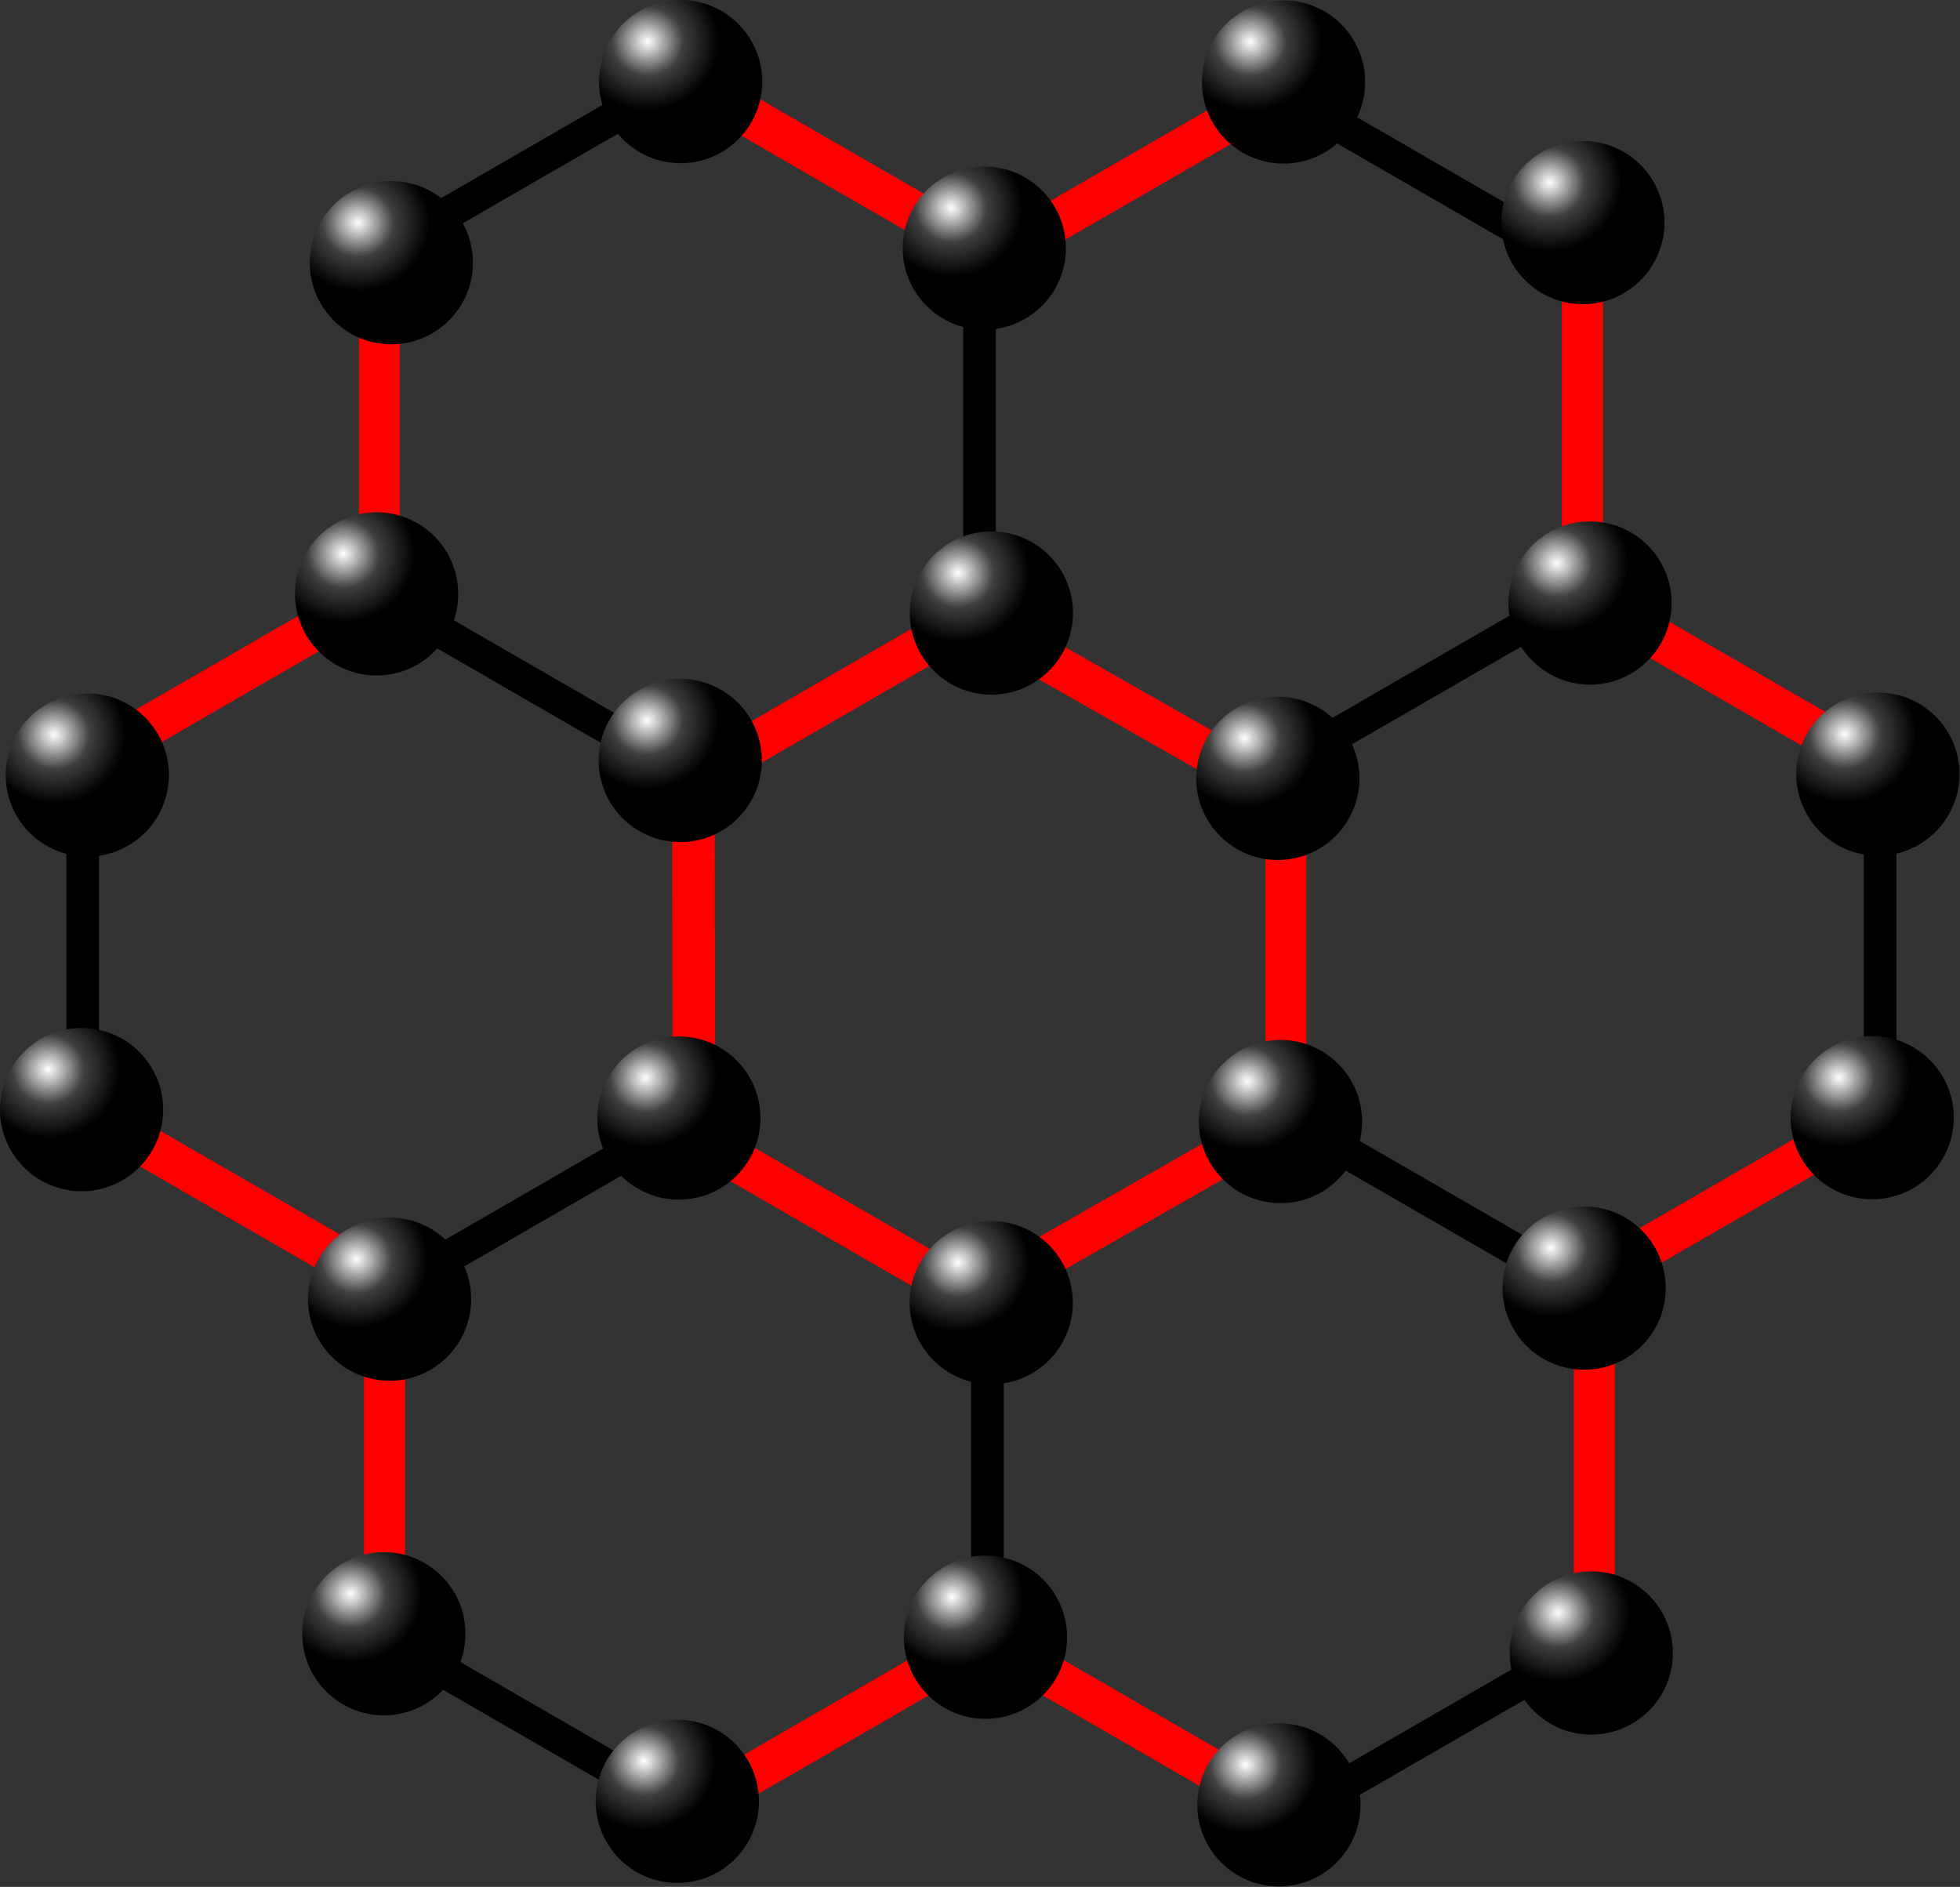 <?xml version="1.0"?>

<!-- Created with Inkscape (http://www.inkscape.org/) --> <svg xmlns:dc="http://purl.org/dc/elements/1.1/" xmlns:cc="http://creativecommons.org/ns#" xmlns:rdf="http://www.w3.org/1999/02/22-rdf-syntax-ns#" xmlns:svg="http://www.w3.org/2000/svg" xmlns="http://www.w3.org/2000/svg" xmlns:sodipodi="http://sodipodi.sourceforge.net/DTD/sodipodi-0.dtd" xmlns:inkscape="http://www.inkscape.org/namespaces/inkscape" version="1.1" id="svg2" xml:space="preserve" width="419.875" height="404.235" viewBox="0 0 419.875 404.235" sodipodi:docname="Kek.svg" inkscape:version="0.92.3 (2405546, 2018-03-11)"><rect x="0" y="0" width="419.875" height="404.235" fill="#333333" stroke="none"/><defs id="defs6"><clipPath clipPathUnits="userSpaceOnUse" id="clipPath44"><path d="m 375.078,35.008 c 0,7.242 -5.871,13.113 -13.113,13.113 -7.246,0 -13.117,-5.871 -13.117,-13.113 0,-7.242 5.871,-13.113 13.117,-13.113 7.242,0 13.113,5.871 13.113,13.113 z" id="path42" inkscape:connector-curvature="0"></path></clipPath><radialGradient fx="236.282" fy="54.921" cx="236.282" cy="54.921" r="20.959" gradientUnits="userSpaceOnUse" gradientTransform="matrix(0.55,-3.02013e-8,3.67472e-8,0.529,226.657,-0.503)" spreadMethod="pad" id="radialGradient56"><stop style="stop-opacity:1;stop-color:#ffffff" offset="0" id="stop48"></stop><stop style="stop-opacity:1;stop-color:#7f7f7f" offset="0.333" id="stop50"></stop><stop style="stop-opacity:1;stop-color:#3f3f3f" offset="0.5" id="stop52"></stop><stop style="stop-opacity:1;stop-color:#000000" offset="1" id="stop54"></stop></radialGradient><clipPath clipPathUnits="userSpaceOnUse" id="clipPath70"><path d="m 375.078,69.395 c 0,7.242 -5.871,13.113 -13.117,13.113 -7.242,0 -13.113,-5.871 -13.113,-13.113 0,-7.243 5.871,-13.114 13.113,-13.114 7.246,0 13.117,5.871 13.117,13.114 z" id="path68" inkscape:connector-curvature="0"></path></clipPath><radialGradient fx="236.282" fy="54.921" cx="236.282" cy="54.921" r="20.959" gradientUnits="userSpaceOnUse" gradientTransform="matrix(0.55,-3.02013e-8,3.67472e-8,0.529,226.656,33.883)" spreadMethod="pad" id="radialGradient80"><stop style="stop-opacity:1;stop-color:#ffffef" offset="0" id="stop74"></stop><stop style="stop-opacity:1;stop-color:#997ff9" offset="0.5" id="stop76"></stop><stop style="stop-opacity:1;stop-color:#3300f4" offset="1" id="stop78"></stop></radialGradient><clipPath clipPathUnits="userSpaceOnUse" id="clipPath90"><path d="m 375.078,139.219 c 0,7.246 -5.871,13.117 -13.113,13.117 -7.246,0 -13.117,-5.871 -13.117,-13.117 0,-7.242 5.871,-13.114 13.117,-13.114 7.242,0 13.113,5.872 13.113,13.114 z" id="path88" inkscape:connector-curvature="0"></path></clipPath><radialGradient fx="236.282" fy="54.921" cx="236.282" cy="54.921" r="20.959" gradientUnits="userSpaceOnUse" gradientTransform="matrix(0.55,-3.02013e-8,3.67472e-8,0.529,226.656,103.71)" spreadMethod="pad" id="radialGradient104"><stop style="stop-opacity:1;stop-color:#efdfef" offset="0" id="stop94"></stop><stop style="stop-opacity:1;stop-color:#dfbfdf" offset="0.1" id="stop96"></stop><stop style="stop-opacity:1;stop-color:#bf7fbf" offset="0.3" id="stop98"></stop><stop style="stop-opacity:1;stop-color:#9f3f9f" offset="0.5" id="stop100"></stop><stop style="stop-opacity:1;stop-color:#800080" offset="1" id="stop102"></stop></radialGradient><clipPath clipPathUnits="userSpaceOnUse" id="clipPath240"><path d="m 375.109,104.211 c 0,7.148 -5.793,12.941 -12.937,12.941 -7.145,0 -12.938,-5.793 -12.938,-12.941 0,-7.145 5.793,-12.938 12.938,-12.938 7.144,0 12.937,5.793 12.937,12.938 z" id="path238" inkscape:connector-curvature="0"></path></clipPath><radialGradient fx="449.72" fy="205.45" cx="449.72" cy="205.45" r="17.888" gradientUnits="userSpaceOnUse" gradientTransform="matrix(0.738,0.003,-0.002,0.648,25.679,-37.671)" spreadMethod="pad" id="radialGradient252"><stop style="stop-opacity:1;stop-color:#f8e1c0" offset="0" id="stop244"></stop><stop style="stop-opacity:1;stop-color:#f2c585" offset="0.336" id="stop246"></stop><stop style="stop-opacity:1;stop-color:#e39c3b" offset="0.645" id="stop248"></stop><stop style="stop-opacity:1;stop-color:#ce7700" offset="1" id="stop250"></stop></radialGradient><clipPath clipPathUnits="userSpaceOnUse" id="clipPath406"><path d="m 90.18,56.395 c 0,7.242 -5.871,13.113 -13.114,13.113 -7.242,0 -13.113,-5.871 -13.113,-13.113 0,-7.243 5.871,-13.114 13.113,-13.114 7.243,0 13.114,5.871 13.114,13.114 z" id="path404" inkscape:connector-curvature="0"></path></clipPath><radialGradient fx="236.282" fy="54.921" cx="236.282" cy="54.921" r="20.959" gradientUnits="userSpaceOnUse" gradientTransform="matrix(0.55,-3.02013e-8,3.67472e-8,0.529,-58.238,20.884)" spreadMethod="pad" id="radialGradient418"><stop style="stop-opacity:1;stop-color:#ffffff" offset="0" id="stop410"></stop><stop style="stop-opacity:1;stop-color:#7f7f7f" offset="0.333" id="stop412"></stop><stop style="stop-opacity:1;stop-color:#3f3f3f" offset="0.5" id="stop414"></stop><stop style="stop-opacity:1;stop-color:#000000" offset="1" id="stop416"></stop></radialGradient><clipPath clipPathUnits="userSpaceOnUse" id="clipPath428"><path d="m 136.672,27.289 c 0,7.242 -5.871,13.113 -13.113,13.113 -7.247,0 -13.118,-5.871 -13.118,-13.113 0,-7.246 5.871,-13.117 13.118,-13.117 7.242,0 13.113,5.871 13.113,13.117 z" id="path426" inkscape:connector-curvature="0"></path></clipPath><radialGradient fx="236.282" fy="54.921" cx="236.282" cy="54.921" r="20.959" gradientUnits="userSpaceOnUse" gradientTransform="matrix(0.55,-3.02013e-8,3.67472e-8,0.529,-11.749,-8.223)" spreadMethod="pad" id="radialGradient440"><stop style="stop-opacity:1;stop-color:#ffffff" offset="0" id="stop432"></stop><stop style="stop-opacity:1;stop-color:#7f7f7f" offset="0.333" id="stop434"></stop><stop style="stop-opacity:1;stop-color:#3f3f3f" offset="0.5" id="stop436"></stop><stop style="stop-opacity:1;stop-color:#000000" offset="1" id="stop438"></stop></radialGradient><clipPath clipPathUnits="userSpaceOnUse" id="clipPath450"><path d="m 185.469,54.059 c 0,7.242 -5.871,13.113 -13.114,13.113 -7.242,0 -13.113,-5.871 -13.113,-13.113 0,-7.243 5.871,-13.114 13.113,-13.114 7.243,0 13.114,5.871 13.114,13.114 z" id="path448" inkscape:connector-curvature="0"></path></clipPath><radialGradient fx="236.282" fy="54.921" cx="236.282" cy="54.921" r="20.959" gradientUnits="userSpaceOnUse" gradientTransform="matrix(0.55,-3.02013e-8,3.67472e-8,0.529,37.05,18.547)" spreadMethod="pad" id="radialGradient462"><stop style="stop-opacity:1;stop-color:#ffffff" offset="0" id="stop454"></stop><stop style="stop-opacity:1;stop-color:#7f7f7f" offset="0.333" id="stop456"></stop><stop style="stop-opacity:1;stop-color:#3f3f3f" offset="0.5" id="stop458"></stop><stop style="stop-opacity:1;stop-color:#000000" offset="1" id="stop460"></stop></radialGradient><clipPath clipPathUnits="userSpaceOnUse" id="clipPath472"><path d="m 233.566,27.352 c 0,7.242 -5.871,13.113 -13.117,13.113 -7.242,0 -13.113,-5.871 -13.113,-13.113 0,-7.243 5.871,-13.114 13.113,-13.114 7.246,0 13.117,5.871 13.117,13.114 z" id="path470" inkscape:connector-curvature="0"></path></clipPath><radialGradient fx="236.282" fy="54.921" cx="236.282" cy="54.921" r="20.959" gradientUnits="userSpaceOnUse" gradientTransform="matrix(0.55,-3.02013e-8,3.67472e-8,0.529,85.145,-8.16)" spreadMethod="pad" id="radialGradient484"><stop style="stop-opacity:1;stop-color:#ffffff" offset="0" id="stop476"></stop><stop style="stop-opacity:1;stop-color:#7f7f7f" offset="0.333" id="stop478"></stop><stop style="stop-opacity:1;stop-color:#3f3f3f" offset="0.5" id="stop480"></stop><stop style="stop-opacity:1;stop-color:#000000" offset="1" id="stop482"></stop></radialGradient><clipPath clipPathUnits="userSpaceOnUse" id="clipPath494"><path d="m 281.664,49.949 c 0,7.242 -5.871,13.113 -13.113,13.113 -7.242,0 -13.113,-5.871 -13.113,-13.113 0,-7.246 5.871,-13.117 13.113,-13.117 7.242,0 13.113,5.871 13.113,13.117 z" id="path492" inkscape:connector-curvature="0"></path></clipPath><radialGradient fx="236.282" fy="54.921" cx="236.282" cy="54.921" r="20.959" gradientUnits="userSpaceOnUse" gradientTransform="matrix(0.55,-3.02013e-8,3.67472e-8,0.529,133.246,14.437)" spreadMethod="pad" id="radialGradient506"><stop style="stop-opacity:1;stop-color:#ffffff" offset="0" id="stop498"></stop><stop style="stop-opacity:1;stop-color:#7f7f7f" offset="0.333" id="stop500"></stop><stop style="stop-opacity:1;stop-color:#3f3f3f" offset="0.5" id="stop502"></stop><stop style="stop-opacity:1;stop-color:#000000" offset="1" id="stop504"></stop></radialGradient><clipPath clipPathUnits="userSpaceOnUse" id="clipPath516"><path d="m 186.613,112.699 c 0,7.242 -5.871,13.113 -13.113,13.113 -7.242,0 -13.113,-5.871 -13.113,-13.113 0,-7.242 5.871,-13.113 13.113,-13.113 7.242,0 13.113,5.871 13.113,13.113 z" id="path514" inkscape:connector-curvature="0"></path></clipPath><radialGradient fx="236.282" fy="54.921" cx="236.282" cy="54.921" r="20.959" gradientUnits="userSpaceOnUse" gradientTransform="matrix(0.55,-3.02013e-8,3.67472e-8,0.529,38.195,77.189)" spreadMethod="pad" id="radialGradient528"><stop style="stop-opacity:1;stop-color:#ffffff" offset="0" id="stop520"></stop><stop style="stop-opacity:1;stop-color:#7f7f7f" offset="0.333" id="stop522"></stop><stop style="stop-opacity:1;stop-color:#3f3f3f" offset="0.5" id="stop524"></stop><stop style="stop-opacity:1;stop-color:#000000" offset="1" id="stop526"></stop></radialGradient><clipPath clipPathUnits="userSpaceOnUse" id="clipPath538"><path d="m 40.402,192.5 c 0,7.242 -5.871,13.117 -13.113,13.117 -7.246,0 -13.117,-5.875 -13.117,-13.117 0,-7.242 5.871,-13.113 13.117,-13.113 7.242,0 13.113,5.871 13.113,13.113 z" id="path536" inkscape:connector-curvature="0"></path></clipPath><radialGradient fx="236.282" fy="54.921" cx="236.282" cy="54.921" r="20.959" gradientUnits="userSpaceOnUse" gradientTransform="matrix(0.55,-3.02013e-8,3.67472e-8,0.529,-108.019,156.991)" spreadMethod="pad" id="radialGradient550"><stop style="stop-opacity:1;stop-color:#ffffff" offset="0" id="stop542"></stop><stop style="stop-opacity:1;stop-color:#7f7f7f" offset="0.333" id="stop544"></stop><stop style="stop-opacity:1;stop-color:#3f3f3f" offset="0.5" id="stop546"></stop><stop style="stop-opacity:1;stop-color:#000000" offset="1" id="stop548"></stop></radialGradient><clipPath clipPathUnits="userSpaceOnUse" id="clipPath560"><path d="m 41.32,138.73 c 0,7.243 -5.871,13.114 -13.113,13.114 -7.242,0 -13.113,-5.871 -13.113,-13.114 0,-7.242 5.871,-13.113 13.113,-13.113 7.242,0 13.113,5.871 13.113,13.113 z" id="path558" inkscape:connector-curvature="0"></path></clipPath><radialGradient fx="236.282" fy="54.921" cx="236.282" cy="54.921" r="20.959" gradientUnits="userSpaceOnUse" gradientTransform="matrix(0.55,-3.02013e-8,3.67472e-8,0.529,-107.098,103.219)" spreadMethod="pad" id="radialGradient572"><stop style="stop-opacity:1;stop-color:#ffffff" offset="0" id="stop564"></stop><stop style="stop-opacity:1;stop-color:#7f7f7f" offset="0.333" id="stop566"></stop><stop style="stop-opacity:1;stop-color:#3f3f3f" offset="0.5" id="stop568"></stop><stop style="stop-opacity:1;stop-color:#000000" offset="1" id="stop570"></stop></radialGradient><clipPath clipPathUnits="userSpaceOnUse" id="clipPath582"><path d="m 87.812,109.621 c 0,7.242 -5.871,13.113 -13.113,13.113 -7.246,0 -13.117,-5.871 -13.117,-13.113 0,-7.242 5.871,-13.113 13.117,-13.113 7.242,0 13.113,5.871 13.113,13.113 z" id="path580" inkscape:connector-curvature="0"></path></clipPath><radialGradient fx="236.282" fy="54.921" cx="236.282" cy="54.921" r="20.959" gradientUnits="userSpaceOnUse" gradientTransform="matrix(0.55,-3.02013e-8,3.67472e-8,0.529,-60.609,74.111)" spreadMethod="pad" id="radialGradient594"><stop style="stop-opacity:1;stop-color:#ffffff" offset="0" id="stop586"></stop><stop style="stop-opacity:1;stop-color:#7f7f7f" offset="0.333" id="stop588"></stop><stop style="stop-opacity:1;stop-color:#3f3f3f" offset="0.5" id="stop590"></stop><stop style="stop-opacity:1;stop-color:#000000" offset="1" id="stop592"></stop></radialGradient><clipPath clipPathUnits="userSpaceOnUse" id="clipPath604"><path d="m 136.609,136.391 c 0,7.246 -5.871,13.117 -13.113,13.117 -7.242,0 -13.113,-5.871 -13.113,-13.117 0,-7.243 5.871,-13.114 13.113,-13.114 7.242,0 13.113,5.871 13.113,13.114 z" id="path602" inkscape:connector-curvature="0"></path></clipPath><radialGradient fx="236.282" fy="54.921" cx="236.282" cy="54.921" r="20.959" gradientUnits="userSpaceOnUse" gradientTransform="matrix(0.55,-3.02013e-8,3.67472e-8,0.529,-11.81,100.882)" spreadMethod="pad" id="radialGradient616"><stop style="stop-opacity:1;stop-color:#ffffff" offset="0" id="stop608"></stop><stop style="stop-opacity:1;stop-color:#7f7f7f" offset="0.333" id="stop610"></stop><stop style="stop-opacity:1;stop-color:#3f3f3f" offset="0.5" id="stop612"></stop><stop style="stop-opacity:1;stop-color:#000000" offset="1" id="stop614"></stop></radialGradient><clipPath clipPathUnits="userSpaceOnUse" id="clipPath626"><path d="m 136.137,303.672 c 0,7.242 -5.871,13.113 -13.114,13.113 -7.246,0 -13.117,-5.871 -13.117,-13.113 0,-7.242 5.871,-13.113 13.117,-13.113 7.243,0 13.114,5.871 13.114,13.113 z" id="path624" inkscape:connector-curvature="0"></path></clipPath><radialGradient fx="236.282" fy="54.921" cx="236.282" cy="54.921" r="20.959" gradientUnits="userSpaceOnUse" gradientTransform="matrix(0.55,-3.02013e-8,3.67472e-8,0.529,-12.284,268.162)" spreadMethod="pad" id="radialGradient638"><stop style="stop-opacity:1;stop-color:#ffffff" offset="0" id="stop630"></stop><stop style="stop-opacity:1;stop-color:#7f7f7f" offset="0.333" id="stop632"></stop><stop style="stop-opacity:1;stop-color:#3f3f3f" offset="0.5" id="stop634"></stop><stop style="stop-opacity:1;stop-color:#000000" offset="1" id="stop636"></stop></radialGradient><clipPath clipPathUnits="userSpaceOnUse" id="clipPath648"><path d="m 88.977,276.742 c 0,7.242 -5.872,13.113 -13.114,13.113 -7.246,0 -13.117,-5.871 -13.117,-13.113 0,-7.246 5.871,-13.117 13.117,-13.117 7.242,0 13.114,5.871 13.114,13.117 z" id="path646" inkscape:connector-curvature="0"></path></clipPath><radialGradient fx="236.282" fy="54.921" cx="236.282" cy="54.921" r="20.959" gradientUnits="userSpaceOnUse" gradientTransform="matrix(0.55,-3.02013e-8,3.67472e-8,0.529,-59.445,241.23)" spreadMethod="pad" id="radialGradient660"><stop style="stop-opacity:1;stop-color:#ffffff" offset="0" id="stop652"></stop><stop style="stop-opacity:1;stop-color:#7f7f7f" offset="0.333" id="stop654"></stop><stop style="stop-opacity:1;stop-color:#3f3f3f" offset="0.5" id="stop656"></stop><stop style="stop-opacity:1;stop-color:#000000" offset="1" id="stop658"></stop></radialGradient><clipPath clipPathUnits="userSpaceOnUse" id="clipPath670"><path d="m 89.895,222.969 c 0,7.242 -5.872,13.113 -13.114,13.113 -7.242,0 -13.113,-5.871 -13.113,-13.113 0,-7.242 5.871,-13.114 13.113,-13.114 7.242,0 13.114,5.872 13.114,13.114 z" id="path668" inkscape:connector-curvature="0"></path></clipPath><radialGradient fx="236.282" fy="54.921" cx="236.282" cy="54.921" r="20.959" gradientUnits="userSpaceOnUse" gradientTransform="matrix(0.55,-3.02013e-8,3.67472e-8,0.529,-58.524,187.458)" spreadMethod="pad" id="radialGradient682"><stop style="stop-opacity:1;stop-color:#ffffff" offset="0" id="stop674"></stop><stop style="stop-opacity:1;stop-color:#7f7f7f" offset="0.333" id="stop676"></stop><stop style="stop-opacity:1;stop-color:#3f3f3f" offset="0.5" id="stop678"></stop><stop style="stop-opacity:1;stop-color:#000000" offset="1" id="stop680"></stop></radialGradient><clipPath clipPathUnits="userSpaceOnUse" id="clipPath692"><path d="m 136.387,193.859 c 0,7.243 -5.871,13.118 -13.114,13.118 -7.246,0 -13.117,-5.875 -13.117,-13.118 0,-7.242 5.871,-13.113 13.117,-13.113 7.243,0 13.114,5.871 13.114,13.113 z" id="path690" inkscape:connector-curvature="0"></path></clipPath><radialGradient fx="236.282" fy="54.921" cx="236.282" cy="54.921" r="20.959" gradientUnits="userSpaceOnUse" gradientTransform="matrix(0.55,-3.02013e-8,3.67472e-8,0.529,-12.034,158.35)" spreadMethod="pad" id="radialGradient704"><stop style="stop-opacity:1;stop-color:#ffffff" offset="0" id="stop696"></stop><stop style="stop-opacity:1;stop-color:#7f7f7f" offset="0.333" id="stop698"></stop><stop style="stop-opacity:1;stop-color:#3f3f3f" offset="0.5" id="stop700"></stop><stop style="stop-opacity:1;stop-color:#000000" offset="1" id="stop702"></stop></radialGradient><clipPath clipPathUnits="userSpaceOnUse" id="clipPath714"><path d="m 232.824,304.234 c 0,7.243 -5.871,13.114 -13.113,13.114 -7.246,0 -13.117,-5.871 -13.117,-13.114 0,-7.242 5.871,-13.113 13.117,-13.113 7.242,0 13.113,5.871 13.113,13.113 z" id="path712" inkscape:connector-curvature="0"></path></clipPath><radialGradient fx="236.282" fy="54.921" cx="236.282" cy="54.921" r="20.959" gradientUnits="userSpaceOnUse" gradientTransform="matrix(0.55,-3.02013e-8,3.67472e-8,0.529,84.403,268.724)" spreadMethod="pad" id="radialGradient726"><stop style="stop-opacity:1;stop-color:#ffffff" offset="0" id="stop718"></stop><stop style="stop-opacity:1;stop-color:#7f7f7f" offset="0.333" id="stop720"></stop><stop style="stop-opacity:1;stop-color:#3f3f3f" offset="0.5" id="stop722"></stop><stop style="stop-opacity:1;stop-color:#000000" offset="1" id="stop724"></stop></radialGradient><clipPath clipPathUnits="userSpaceOnUse" id="clipPath736"><path d="m 185.664,277.301 c 0,7.242 -5.871,13.117 -13.117,13.117 -7.242,0 -13.113,-5.875 -13.113,-13.117 0,-7.242 5.871,-13.113 13.113,-13.113 7.246,0 13.117,5.871 13.117,13.113 z" id="path734" inkscape:connector-curvature="0"></path></clipPath><radialGradient fx="236.282" fy="54.921" cx="236.282" cy="54.921" r="20.959" gradientUnits="userSpaceOnUse" gradientTransform="matrix(0.55,-3.02013e-8,3.67472e-8,0.529,37.243,241.792)" spreadMethod="pad" id="radialGradient748"><stop style="stop-opacity:1;stop-color:#ffffff" offset="0" id="stop740"></stop><stop style="stop-opacity:1;stop-color:#7f7f7f" offset="0.333" id="stop742"></stop><stop style="stop-opacity:1;stop-color:#3f3f3f" offset="0.5" id="stop744"></stop><stop style="stop-opacity:1;stop-color:#000000" offset="1" id="stop746"></stop></radialGradient><clipPath clipPathUnits="userSpaceOnUse" id="clipPath758"><path d="m 283.016,279.836 c 0,7.242 -5.871,13.113 -13.114,13.113 -7.242,0 -13.113,-5.871 -13.113,-13.113 0,-7.242 5.871,-13.113 13.113,-13.113 7.243,0 13.114,5.871 13.114,13.113 z" id="path756" inkscape:connector-curvature="0"></path></clipPath><radialGradient fx="236.282" fy="54.921" cx="236.282" cy="54.921" r="20.959" gradientUnits="userSpaceOnUse" gradientTransform="matrix(0.55,-3.02013e-8,3.67472e-8,0.529,134.597,244.325)" spreadMethod="pad" id="radialGradient770"><stop style="stop-opacity:1;stop-color:#ffffff" offset="0" id="stop762"></stop><stop style="stop-opacity:1;stop-color:#7f7f7f" offset="0.333" id="stop764"></stop><stop style="stop-opacity:1;stop-color:#3f3f3f" offset="0.5" id="stop766"></stop><stop style="stop-opacity:1;stop-color:#000000" offset="1" id="stop768"></stop></radialGradient><clipPath clipPathUnits="userSpaceOnUse" id="clipPath780"><path d="m 186.754,165.184 c 0,7.246 -5.871,13.117 -13.113,13.117 -7.243,0 -13.114,-5.871 -13.114,-13.117 0,-7.243 5.871,-13.114 13.114,-13.114 7.242,0 13.113,5.871 13.113,13.114 z" id="path778" inkscape:connector-curvature="0"></path></clipPath><radialGradient fx="236.282" fy="54.921" cx="236.282" cy="54.921" r="20.959" gradientUnits="userSpaceOnUse" gradientTransform="matrix(0.55,-3.02013e-8,3.67472e-8,0.529,38.334,129.675)" spreadMethod="pad" id="radialGradient794"><stop style="stop-opacity:1;stop-color:#efdfef" offset="0" id="stop784"></stop><stop style="stop-opacity:1;stop-color:#dfbfdf" offset="0.1" id="stop786"></stop><stop style="stop-opacity:1;stop-color:#bf7fbf" offset="0.3" id="stop788"></stop><stop style="stop-opacity:1;stop-color:#9f3f9f" offset="0.5" id="stop790"></stop><stop style="stop-opacity:1;stop-color:#800080" offset="1" id="stop792"></stop></radialGradient><clipPath clipPathUnits="userSpaceOnUse" id="clipPath804"><path d="m 235.387,80.473 c 0,7.242 -5.871,13.113 -13.114,13.113 -7.242,0 -13.117,-5.871 -13.117,-13.113 0,-7.243 5.875,-13.118 13.117,-13.118 7.243,0 13.114,5.875 13.114,13.118 z" id="path802" inkscape:connector-curvature="0"></path></clipPath><radialGradient fx="236.282" fy="54.921" cx="236.282" cy="54.921" r="20.959" gradientUnits="userSpaceOnUse" gradientTransform="matrix(0.55,-3.02013e-8,3.67472e-8,0.529,86.966,44.961)" spreadMethod="pad" id="radialGradient814"><stop style="stop-opacity:1;stop-color:#ffffef" offset="0" id="stop808"></stop><stop style="stop-opacity:1;stop-color:#997ff9" offset="0.5" id="stop810"></stop><stop style="stop-opacity:1;stop-color:#3300f4" offset="1" id="stop812"></stop></radialGradient><clipPath clipPathUnits="userSpaceOnUse" id="clipPath824"><path d="m 235.312,251.328 c 0,7.242 -5.871,13.113 -13.113,13.113 -7.242,0 -13.113,-5.871 -13.113,-13.113 0,-7.242 5.871,-13.113 13.113,-13.113 7.242,0 13.113,5.871 13.113,13.113 z" id="path822" inkscape:connector-curvature="0"></path></clipPath><radialGradient fx="236.282" fy="54.921" cx="236.282" cy="54.921" r="20.959" gradientUnits="userSpaceOnUse" gradientTransform="matrix(0.55,-3.02013e-8,3.67472e-8,0.529,86.893,215.817)" spreadMethod="pad" id="radialGradient834"><stop style="stop-opacity:1;stop-color:#ffffef" offset="0" id="stop828"></stop><stop style="stop-opacity:1;stop-color:#997ff9" offset="0.5" id="stop830"></stop><stop style="stop-opacity:1;stop-color:#3300f4" offset="1" id="stop832"></stop></radialGradient><clipPath clipPathUnits="userSpaceOnUse" id="clipPath844"><path d="m 87.891,165.547 c 0,7.246 -5.871,13.117 -13.114,13.117 -7.242,0 -13.117,-5.871 -13.117,-13.117 0,-7.242 5.875,-13.113 13.117,-13.113 7.243,0 13.114,5.871 13.114,13.113 z" id="path842" inkscape:connector-curvature="0"></path></clipPath><radialGradient fx="236.282" fy="54.921" cx="236.282" cy="54.921" r="20.959" gradientUnits="userSpaceOnUse" gradientTransform="matrix(0.55,-3.02013e-8,3.67472e-8,0.529,-60.53,130.038)" spreadMethod="pad" id="radialGradient854"><stop style="stop-opacity:1;stop-color:#ffffef" offset="0" id="stop848"></stop><stop style="stop-opacity:1;stop-color:#997ff9" offset="0.5" id="stop850"></stop><stop style="stop-opacity:1;stop-color:#3300f4" offset="1" id="stop852"></stop></radialGradient><clipPath clipPathUnits="userSpaceOnUse" id="clipPath868"><path d="m 232.645,139.273 c 0,7.243 -5.872,13.114 -13.114,13.114 -7.246,0 -13.117,-5.871 -13.117,-13.114 0,-7.242 5.871,-13.113 13.117,-13.113 7.242,0 13.114,5.871 13.114,13.113 z" id="path866" inkscape:connector-curvature="0"></path></clipPath><radialGradient fx="236.282" fy="54.921" cx="236.282" cy="54.921" r="20.959" gradientUnits="userSpaceOnUse" gradientTransform="matrix(0.55,-3.02013e-8,3.67472e-8,0.529,84.223,103.764)" spreadMethod="pad" id="radialGradient880"><stop style="stop-opacity:1;stop-color:#ffffff" offset="0" id="stop872"></stop><stop style="stop-opacity:1;stop-color:#7f7f7f" offset="0.333" id="stop874"></stop><stop style="stop-opacity:1;stop-color:#3f3f3f" offset="0.5" id="stop876"></stop><stop style="stop-opacity:1;stop-color:#000000" offset="1" id="stop878"></stop></radialGradient><clipPath clipPathUnits="userSpaceOnUse" id="clipPath890"><path d="m 282.816,111.09 c 0,7.242 -5.871,13.113 -13.113,13.113 -7.242,0 -13.113,-5.871 -13.113,-13.113 0,-7.246 5.871,-13.117 13.113,-13.117 7.242,0 13.113,5.871 13.113,13.117 z" id="path888" inkscape:connector-curvature="0"></path></clipPath><radialGradient fx="236.282" fy="54.921" cx="236.282" cy="54.921" r="20.959" gradientUnits="userSpaceOnUse" gradientTransform="matrix(0.55,-3.02013e-8,3.67472e-8,0.529,134.397,75.577)" spreadMethod="pad" id="radialGradient902"><stop style="stop-opacity:1;stop-color:#ffffff" offset="0" id="stop894"></stop><stop style="stop-opacity:1;stop-color:#7f7f7f" offset="0.333" id="stop896"></stop><stop style="stop-opacity:1;stop-color:#3f3f3f" offset="0.5" id="stop898"></stop><stop style="stop-opacity:1;stop-color:#000000" offset="1" id="stop900"></stop></radialGradient><clipPath clipPathUnits="userSpaceOnUse" id="clipPath912"><path d="m 329.078,138.582 c 0,7.246 -5.871,13.117 -13.117,13.117 -7.242,0 -13.113,-5.871 -13.113,-13.117 0,-7.242 5.871,-13.113 13.113,-13.113 7.246,0 13.117,5.871 13.117,13.113 z" id="path910" inkscape:connector-curvature="0"></path></clipPath><radialGradient fx="236.282" fy="54.921" cx="236.282" cy="54.921" r="20.959" gradientUnits="userSpaceOnUse" gradientTransform="matrix(0.55,-3.02013e-8,3.67472e-8,0.529,180.657,103.073)" spreadMethod="pad" id="radialGradient924"><stop style="stop-opacity:1;stop-color:#ffffff" offset="0" id="stop916"></stop><stop style="stop-opacity:1;stop-color:#7f7f7f" offset="0.333" id="stop918"></stop><stop style="stop-opacity:1;stop-color:#3f3f3f" offset="0.5" id="stop920"></stop><stop style="stop-opacity:1;stop-color:#000000" offset="1" id="stop922"></stop></radialGradient><clipPath clipPathUnits="userSpaceOnUse" id="clipPath934"><path d="m 328.156,193.805 c 0,7.242 -5.871,13.113 -13.113,13.113 -7.242,0 -13.113,-5.871 -13.113,-13.113 0,-7.243 5.871,-13.114 13.113,-13.114 7.242,0 13.113,5.871 13.113,13.114 z" id="path932" inkscape:connector-curvature="0"></path></clipPath><radialGradient fx="236.282" fy="54.921" cx="236.282" cy="54.921" r="20.959" gradientUnits="userSpaceOnUse" gradientTransform="matrix(0.55,-3.02013e-8,3.67472e-8,0.529,179.735,158.295)" spreadMethod="pad" id="radialGradient946"><stop style="stop-opacity:1;stop-color:#ffffff" offset="0" id="stop938"></stop><stop style="stop-opacity:1;stop-color:#7f7f7f" offset="0.333" id="stop940"></stop><stop style="stop-opacity:1;stop-color:#3f3f3f" offset="0.5" id="stop942"></stop><stop style="stop-opacity:1;stop-color:#000000" offset="1" id="stop944"></stop></radialGradient><clipPath clipPathUnits="userSpaceOnUse" id="clipPath956"><path d="m 281.871,221.191 c 0,7.247 -5.871,13.118 -13.113,13.118 -7.242,0 -13.113,-5.871 -13.113,-13.118 0,-7.242 5.871,-13.113 13.113,-13.113 7.242,0 13.113,5.871 13.113,13.113 z" id="path954" inkscape:connector-curvature="0"></path></clipPath><radialGradient fx="236.282" fy="54.921" cx="236.282" cy="54.921" r="20.959" gradientUnits="userSpaceOnUse" gradientTransform="matrix(0.55,-3.02013e-8,3.67472e-8,0.529,133.452,185.683)" spreadMethod="pad" id="radialGradient968"><stop style="stop-opacity:1;stop-color:#ffffff" offset="0" id="stop960"></stop><stop style="stop-opacity:1;stop-color:#7f7f7f" offset="0.333" id="stop962"></stop><stop style="stop-opacity:1;stop-color:#3f3f3f" offset="0.5" id="stop964"></stop><stop style="stop-opacity:1;stop-color:#000000" offset="1" id="stop966"></stop></radialGradient><clipPath clipPathUnits="userSpaceOnUse" id="clipPath978"><path d="m 233.074,194.422 c 0,7.242 -5.871,13.113 -13.113,13.113 -7.242,0 -13.117,-5.871 -13.117,-13.113 0,-7.242 5.875,-13.113 13.117,-13.113 7.242,0 13.113,5.871 13.113,13.113 z" id="path976" inkscape:connector-curvature="0"></path></clipPath><radialGradient fx="236.282" fy="54.921" cx="236.282" cy="54.921" r="20.959" gradientUnits="userSpaceOnUse" gradientTransform="matrix(0.55,-3.02013e-8,3.67472e-8,0.529,84.653,158.912)" spreadMethod="pad" id="radialGradient990"><stop style="stop-opacity:1;stop-color:#ffffff" offset="0" id="stop982"></stop><stop style="stop-opacity:1;stop-color:#7f7f7f" offset="0.333" id="stop984"></stop><stop style="stop-opacity:1;stop-color:#3f3f3f" offset="0.5" id="stop986"></stop><stop style="stop-opacity:1;stop-color:#000000" offset="1" id="stop988"></stop></radialGradient><clipPath clipPathUnits="userSpaceOnUse" id="clipPath1000"><path d="m 186.586,223.531 c 0,7.242 -5.875,13.114 -13.117,13.114 -7.242,0 -13.114,-5.872 -13.114,-13.114 0,-7.242 5.872,-13.113 13.114,-13.113 7.242,0 13.117,5.871 13.117,13.113 z" id="path998" inkscape:connector-curvature="0"></path></clipPath><radialGradient fx="236.282" fy="54.921" cx="236.282" cy="54.921" r="20.959" gradientUnits="userSpaceOnUse" gradientTransform="matrix(0.55,-3.02013e-8,3.67472e-8,0.529,38.164,188.02)" spreadMethod="pad" id="radialGradient1012"><stop style="stop-opacity:1;stop-color:#ffffff" offset="0" id="stop1004"></stop><stop style="stop-opacity:1;stop-color:#7f7f7f" offset="0.333" id="stop1006"></stop><stop style="stop-opacity:1;stop-color:#3f3f3f" offset="0.5" id="stop1008"></stop><stop style="stop-opacity:1;stop-color:#000000" offset="1" id="stop1010"></stop></radialGradient><clipPath clipPathUnits="userSpaceOnUse" id="clipPath1022"><path d="m 138.059,78.766 c 0,7.144 -5.793,12.937 -12.942,12.937 -7.144,0 -12.937,-5.793 -12.937,-12.937 0,-7.145 5.793,-12.938 12.937,-12.938 7.149,0 12.942,5.793 12.942,12.938 z" id="path1020" inkscape:connector-curvature="0"></path></clipPath><radialGradient fx="129.667" fy="169.599" cx="129.667" cy="169.599" r="17.888" gradientUnits="userSpaceOnUse" gradientTransform="matrix(0.738,0.003,-0.002,0.648,25.679,-37.671)" spreadMethod="pad" id="radialGradient1034"><stop style="stop-opacity:1;stop-color:#f8e1c0" offset="0" id="stop1026"></stop><stop style="stop-opacity:1;stop-color:#f2c585" offset="0.336" id="stop1028"></stop><stop style="stop-opacity:1;stop-color:#e39c3b" offset="0.645" id="stop1030"></stop><stop style="stop-opacity:1;stop-color:#ce7700" offset="1" id="stop1032"></stop></radialGradient><clipPath clipPathUnits="userSpaceOnUse" id="clipPath1044"><path d="m 281.898,164.746 c 0,7.149 -5.793,12.942 -12.941,12.942 -7.145,0 -12.937,-5.793 -12.937,-12.942 0,-7.144 5.792,-12.937 12.937,-12.937 7.148,0 12.941,5.793 12.941,12.937 z" id="path1042" inkscape:connector-curvature="0"></path></clipPath><radialGradient fx="324.344" fy="301.077" cx="324.344" cy="301.077" r="17.888" gradientUnits="userSpaceOnUse" gradientTransform="matrix(0.738,0.003,-0.002,0.648,25.679,-37.671)" spreadMethod="pad" id="radialGradient1056"><stop style="stop-opacity:1;stop-color:#f8e1c0" offset="0" id="stop1048"></stop><stop style="stop-opacity:1;stop-color:#f2c585" offset="0.336" id="stop1050"></stop><stop style="stop-opacity:1;stop-color:#e39c3b" offset="0.645" id="stop1052"></stop><stop style="stop-opacity:1;stop-color:#ce7700" offset="1" id="stop1054"></stop></radialGradient><clipPath clipPathUnits="userSpaceOnUse" id="clipPath1066"><path d="m 137.789,249.926 c 0,7.144 -5.793,12.937 -12.937,12.937 -7.145,0 -12.938,-5.793 -12.938,-12.937 0,-7.145 5.793,-12.938 12.938,-12.938 7.144,0 12.937,5.793 12.937,12.938 z" id="path1064" inkscape:connector-curvature="0"></path></clipPath><radialGradient fx="128.9" fy="434.211" cx="128.9" cy="434.211" r="17.888" gradientUnits="userSpaceOnUse" gradientTransform="matrix(0.738,0.003,-0.002,0.648,25.679,-37.671)" spreadMethod="pad" id="radialGradient1078"><stop style="stop-opacity:1;stop-color:#f8e1c0" offset="0" id="stop1070"></stop><stop style="stop-opacity:1;stop-color:#f2c585" offset="0.336" id="stop1072"></stop><stop style="stop-opacity:1;stop-color:#e39c3b" offset="0.645" id="stop1074"></stop><stop style="stop-opacity:1;stop-color:#ce7700" offset="1" id="stop1076"></stop></radialGradient><clipPath clipPathUnits="userSpaceOnUse" id="clipPath1232"><path d="m 584.73,165.184 c 0,7.242 -5.871,13.113 -13.113,13.113 -7.242,0 -13.113,-5.871 -13.113,-13.113 0,-7.243 5.871,-13.114 13.113,-13.114 7.242,0 13.113,5.871 13.113,13.114 z" id="path1230" inkscape:connector-curvature="0"></path></clipPath><radialGradient fx="962.394" fy="55.934" cx="962.394" cy="55.934" r="20.959" gradientUnits="userSpaceOnUse" gradientTransform="matrix(0.55,-3.02013e-8,3.67472e-8,0.529,38.334,129.675)" spreadMethod="pad" id="radialGradient1246"><stop style="stop-opacity:1;stop-color:#efdfef" offset="0" id="stop1236"></stop><stop style="stop-opacity:1;stop-color:#dfbfdf" offset="0.1" id="stop1238"></stop><stop style="stop-opacity:1;stop-color:#bf7fbf" offset="0.3" id="stop1240"></stop><stop style="stop-opacity:1;stop-color:#9f3f9f" offset="0.5" id="stop1242"></stop><stop style="stop-opacity:1;stop-color:#800080" offset="1" id="stop1244"></stop></radialGradient><clipPath clipPathUnits="userSpaceOnUse" id="clipPath1260"><path d="m 534.566,80.234 c 0,7.145 -5.793,12.938 -12.941,12.938 -7.145,0 -12.937,-5.793 -12.937,-12.938 0,-7.148 5.792,-12.941 12.937,-12.941 7.148,0 12.941,5.793 12.941,12.941 z" id="path1258" inkscape:connector-curvature="0"></path></clipPath><radialGradient fx="666.508" fy="165.665" cx="666.508" cy="165.665" r="17.888" gradientUnits="userSpaceOnUse" gradientTransform="matrix(0.738,0.003,-0.002,0.648,24.209,-36.201)" spreadMethod="pad" id="radialGradient1272"><stop style="stop-opacity:1;stop-color:#f8e1c0" offset="0" id="stop1264"></stop><stop style="stop-opacity:1;stop-color:#f2c585" offset="0.336" id="stop1266"></stop><stop style="stop-opacity:1;stop-color:#e39c3b" offset="0.645" id="stop1268"></stop><stop style="stop-opacity:1;stop-color:#ce7700" offset="1" id="stop1270"></stop></radialGradient><clipPath clipPathUnits="userSpaceOnUse" id="clipPath1282"><path d="m 679.875,165.359 c 0,7.149 -5.793,12.942 -12.941,12.942 -7.145,0 -12.938,-5.793 -12.938,-12.942 0,-7.144 5.793,-12.937 12.938,-12.937 7.148,0 12.941,5.793 12.941,12.937 z" id="path1280" inkscape:connector-curvature="0"></path></clipPath><radialGradient fx="864.093" fy="298.784" cx="864.093" cy="298.784" r="17.888" gradientUnits="userSpaceOnUse" gradientTransform="matrix(0.738,0.003,-0.002,0.648,25.679,-37.057)" spreadMethod="pad" id="radialGradient1294"><stop style="stop-opacity:1;stop-color:#f8e1c0" offset="0" id="stop1286"></stop><stop style="stop-opacity:1;stop-color:#f2c585" offset="0.336" id="stop1288"></stop><stop style="stop-opacity:1;stop-color:#e39c3b" offset="0.645" id="stop1290"></stop><stop style="stop-opacity:1;stop-color:#ce7700" offset="1" id="stop1292"></stop></radialGradient><clipPath clipPathUnits="userSpaceOnUse" id="clipPath1304"><path d="m 534.566,250.996 c 0,7.149 -5.793,12.942 -12.937,12.942 -7.149,0 -12.941,-5.793 -12.941,-12.942 0,-7.144 5.792,-12.937 12.941,-12.937 7.144,0 12.937,5.793 12.937,12.937 z" id="path1302" inkscape:connector-curvature="0"></path></clipPath><radialGradient fx="668.649" fy="431.918" cx="668.649" cy="431.918" r="17.888" gradientUnits="userSpaceOnUse" gradientTransform="matrix(0.738,0.003,-0.002,0.648,24.479,-36.598)" spreadMethod="pad" id="radialGradient1316"><stop style="stop-opacity:1;stop-color:#f8e1c0" offset="0" id="stop1308"></stop><stop style="stop-opacity:1;stop-color:#f2c585" offset="0.336" id="stop1310"></stop><stop style="stop-opacity:1;stop-color:#e39c3b" offset="0.645" id="stop1312"></stop><stop style="stop-opacity:1;stop-color:#ce7700" offset="1" id="stop1314"></stop></radialGradient><clipPath clipPathUnits="userSpaceOnUse" id="clipPath1338"><path d="m 486.434,165.359 c 0,7.149 -5.793,12.942 -12.942,12.942 -7.144,0 -12.937,-5.793 -12.937,-12.942 0,-7.144 5.793,-12.937 12.937,-12.937 7.149,0 12.942,5.793 12.942,12.937 z" id="path1336" inkscape:connector-curvature="0"></path></clipPath><radialGradient fx="594.968" fy="307.369" cx="594.968" cy="307.369" r="17.888" gradientUnits="userSpaceOnUse" gradientTransform="matrix(0.738,0.003,-0.002,0.648,29.857,-42.415)" spreadMethod="pad" id="radialGradient1350"><stop style="stop-opacity:1;stop-color:#f8e1c0" offset="0" id="stop1342"></stop><stop style="stop-opacity:1;stop-color:#f2c585" offset="0.336" id="stop1344"></stop><stop style="stop-opacity:1;stop-color:#e39c3b" offset="0.645" id="stop1346"></stop><stop style="stop-opacity:1;stop-color:#ce7700" offset="1" id="stop1348"></stop></radialGradient><clipPath clipPathUnits="userSpaceOnUse" id="clipPath1360"><path d="m 631.719,250.996 c 0,7.149 -5.793,12.942 -12.942,12.942 -7.144,0 -12.937,-5.793 -12.937,-12.942 0,-7.144 5.793,-12.937 12.937,-12.937 7.149,0 12.942,5.793 12.942,12.937 z" id="path1358" inkscape:connector-curvature="0"></path></clipPath><radialGradient fx="799.257" fy="438.806" cx="799.257" cy="438.806" r="17.888" gradientUnits="userSpaceOnUse" gradientTransform="matrix(0.738,0.003,-0.002,0.648,25.142,-41.421)" spreadMethod="pad" id="radialGradient1372"><stop style="stop-opacity:1;stop-color:#f8e1c0" offset="0" id="stop1364"></stop><stop style="stop-opacity:1;stop-color:#f2c585" offset="0.336" id="stop1366"></stop><stop style="stop-opacity:1;stop-color:#e39c3b" offset="0.645" id="stop1368"></stop><stop style="stop-opacity:1;stop-color:#ce7700" offset="1" id="stop1370"></stop></radialGradient><clipPath clipPathUnits="userSpaceOnUse" id="clipPath1382"><path d="m 631.719,80.105 c 0,7.145 -5.793,12.938 -12.938,12.938 -7.148,0 -12.941,-5.793 -12.941,-12.938 0,-7.144 5.793,-12.937 12.941,-12.937 7.145,0 12.938,5.793 12.938,12.937 z" id="path1380" inkscape:connector-curvature="0"></path></clipPath><radialGradient fx="798.368" fy="166.759" cx="798.368" cy="166.759" r="17.888" gradientUnits="userSpaceOnUse" gradientTransform="matrix(0.738,0.003,-0.002,0.648,25.679,-37.671)" spreadMethod="pad" id="radialGradient1394"><stop style="stop-opacity:1;stop-color:#f8e1c0" offset="0" id="stop1386"></stop><stop style="stop-opacity:1;stop-color:#f2c585" offset="0.336" id="stop1388"></stop><stop style="stop-opacity:1;stop-color:#e39c3b" offset="0.645" id="stop1390"></stop><stop style="stop-opacity:1;stop-color:#ce7700" offset="1" id="stop1392"></stop></radialGradient><clipPath clipPathUnits="userSpaceOnUse" id="clipPath1404"><path d="m 488.586,57.523 c 0,7.243 -5.871,13.114 -13.113,13.114 -7.243,0 -13.114,-5.871 -13.114,-13.114 0,-7.242 5.871,-13.113 13.114,-13.113 7.242,0 13.113,5.871 13.113,13.113 z" id="path1402" inkscape:connector-curvature="0"></path></clipPath><radialGradient fx="236.282" fy="54.921" cx="236.282" cy="54.921" r="20.959" gradientUnits="userSpaceOnUse" gradientTransform="matrix(0.55,-3.02013e-8,3.67472e-8,0.529,340.166,22.014)" spreadMethod="pad" id="radialGradient1416"><stop style="stop-opacity:1;stop-color:#ffffff" offset="0" id="stop1408"></stop><stop style="stop-opacity:1;stop-color:#7f7f7f" offset="0.333" id="stop1410"></stop><stop style="stop-opacity:1;stop-color:#3f3f3f" offset="0.5" id="stop1412"></stop><stop style="stop-opacity:1;stop-color:#000000" offset="1" id="stop1414"></stop></radialGradient><clipPath clipPathUnits="userSpaceOnUse" id="clipPath1426"><path d="m 535.074,28.418 c 0,7.242 -5.871,13.113 -13.113,13.113 -7.242,0 -13.113,-5.871 -13.113,-13.113 0,-7.242 5.871,-13.113 13.113,-13.113 7.242,0 13.113,5.871 13.113,13.113 z" id="path1424" inkscape:connector-curvature="0"></path></clipPath><radialGradient fx="236.282" fy="54.921" cx="236.282" cy="54.921" r="20.959" gradientUnits="userSpaceOnUse" gradientTransform="matrix(0.55,-3.02013e-8,3.67472e-8,0.529,386.656,-7.094)" spreadMethod="pad" id="radialGradient1438"><stop style="stop-opacity:1;stop-color:#ffffff" offset="0" id="stop1430"></stop><stop style="stop-opacity:1;stop-color:#7f7f7f" offset="0.333" id="stop1432"></stop><stop style="stop-opacity:1;stop-color:#3f3f3f" offset="0.5" id="stop1434"></stop><stop style="stop-opacity:1;stop-color:#000000" offset="1" id="stop1436"></stop></radialGradient><clipPath clipPathUnits="userSpaceOnUse" id="clipPath1448"><path d="m 583.875,55.188 c 0,7.242 -5.871,13.113 -13.113,13.113 -7.242,0 -13.114,-5.871 -13.114,-13.113 0,-7.243 5.872,-13.114 13.114,-13.114 7.242,0 13.113,5.871 13.113,13.114 z" id="path1446" inkscape:connector-curvature="0"></path></clipPath><radialGradient fx="236.282" fy="54.921" cx="236.282" cy="54.921" r="20.959" gradientUnits="userSpaceOnUse" gradientTransform="matrix(0.55,-3.02013e-8,3.67472e-8,0.529,435.455,19.677)" spreadMethod="pad" id="radialGradient1460"><stop style="stop-opacity:1;stop-color:#ffffff" offset="0" id="stop1452"></stop><stop style="stop-opacity:1;stop-color:#7f7f7f" offset="0.333" id="stop1454"></stop><stop style="stop-opacity:1;stop-color:#3f3f3f" offset="0.5" id="stop1456"></stop><stop style="stop-opacity:1;stop-color:#000000" offset="1" id="stop1458"></stop></radialGradient><clipPath clipPathUnits="userSpaceOnUse" id="clipPath1470"><path d="m 631.969,28.48 c 0,7.243 -5.871,13.114 -13.114,13.114 -7.242,0 -13.113,-5.871 -13.113,-13.114 0,-7.242 5.871,-13.113 13.113,-13.113 7.243,0 13.114,5.871 13.114,13.113 z" id="path1468" inkscape:connector-curvature="0"></path></clipPath><radialGradient fx="236.282" fy="54.921" cx="236.282" cy="54.921" r="20.959" gradientUnits="userSpaceOnUse" gradientTransform="matrix(0.55,-3.02013e-8,3.67472e-8,0.529,483.549,-7.03)" spreadMethod="pad" id="radialGradient1482"><stop style="stop-opacity:1;stop-color:#ffffff" offset="0" id="stop1474"></stop><stop style="stop-opacity:1;stop-color:#7f7f7f" offset="0.333" id="stop1476"></stop><stop style="stop-opacity:1;stop-color:#3f3f3f" offset="0.5" id="stop1478"></stop><stop style="stop-opacity:1;stop-color:#000000" offset="1" id="stop1480"></stop></radialGradient><clipPath clipPathUnits="userSpaceOnUse" id="clipPath1492"><path d="m 680.07,51.078 c 0,7.242 -5.871,13.113 -13.113,13.113 -7.242,0 -13.113,-5.871 -13.113,-13.113 0,-7.242 5.871,-13.113 13.113,-13.113 7.242,0 13.113,5.871 13.113,13.113 z" id="path1490" inkscape:connector-curvature="0"></path></clipPath><radialGradient fx="236.282" fy="54.921" cx="236.282" cy="54.921" r="20.959" gradientUnits="userSpaceOnUse" gradientTransform="matrix(0.55,-3.02013e-8,3.67472e-8,0.529,531.651,15.566)" spreadMethod="pad" id="radialGradient1504"><stop style="stop-opacity:1;stop-color:#ffffff" offset="0" id="stop1496"></stop><stop style="stop-opacity:1;stop-color:#7f7f7f" offset="0.333" id="stop1498"></stop><stop style="stop-opacity:1;stop-color:#3f3f3f" offset="0.5" id="stop1500"></stop><stop style="stop-opacity:1;stop-color:#000000" offset="1" id="stop1502"></stop></radialGradient><clipPath clipPathUnits="userSpaceOnUse" id="clipPath1514"><path d="m 585.02,113.828 c 0,7.246 -5.872,13.117 -13.114,13.117 -7.242,0 -13.113,-5.871 -13.113,-13.117 0,-7.242 5.871,-13.113 13.113,-13.113 7.242,0 13.114,5.871 13.114,13.113 z" id="path1512" inkscape:connector-curvature="0"></path></clipPath><radialGradient fx="236.282" fy="54.921" cx="236.282" cy="54.921" r="20.959" gradientUnits="userSpaceOnUse" gradientTransform="matrix(0.55,-3.02013e-8,3.67472e-8,0.529,436.599,78.319)" spreadMethod="pad" id="radialGradient1526"><stop style="stop-opacity:1;stop-color:#ffffff" offset="0" id="stop1518"></stop><stop style="stop-opacity:1;stop-color:#7f7f7f" offset="0.333" id="stop1520"></stop><stop style="stop-opacity:1;stop-color:#3f3f3f" offset="0.5" id="stop1522"></stop><stop style="stop-opacity:1;stop-color:#000000" offset="1" id="stop1524"></stop></radialGradient><clipPath clipPathUnits="userSpaceOnUse" id="clipPath1536"><path d="m 438.805,193.633 c 0,7.242 -5.871,13.113 -13.114,13.113 -7.242,0 -13.113,-5.871 -13.113,-13.113 0,-7.246 5.871,-13.117 13.113,-13.117 7.243,0 13.114,5.871 13.114,13.117 z" id="path1534" inkscape:connector-curvature="0"></path></clipPath><radialGradient fx="236.282" fy="54.921" cx="236.282" cy="54.921" r="20.959" gradientUnits="userSpaceOnUse" gradientTransform="matrix(0.55,-3.02013e-8,3.67472e-8,0.529,290.386,158.12)" spreadMethod="pad" id="radialGradient1548"><stop style="stop-opacity:1;stop-color:#ffffff" offset="0" id="stop1540"></stop><stop style="stop-opacity:1;stop-color:#7f7f7f" offset="0.333" id="stop1542"></stop><stop style="stop-opacity:1;stop-color:#3f3f3f" offset="0.5" id="stop1544"></stop><stop style="stop-opacity:1;stop-color:#000000" offset="1" id="stop1546"></stop></radialGradient><clipPath clipPathUnits="userSpaceOnUse" id="clipPath1558"><path d="m 439.727,139.859 c 0,7.243 -5.872,13.114 -13.114,13.114 -7.242,0 -13.113,-5.871 -13.113,-13.114 0,-7.242 5.871,-13.113 13.113,-13.113 7.242,0 13.114,5.871 13.114,13.113 z" id="path1556" inkscape:connector-curvature="0"></path></clipPath><radialGradient fx="236.282" fy="54.921" cx="236.282" cy="54.921" r="20.959" gradientUnits="userSpaceOnUse" gradientTransform="matrix(0.55,-3.02013e-8,3.67472e-8,0.529,291.307,104.349)" spreadMethod="pad" id="radialGradient1570"><stop style="stop-opacity:1;stop-color:#ffffff" offset="0" id="stop1562"></stop><stop style="stop-opacity:1;stop-color:#7f7f7f" offset="0.333" id="stop1564"></stop><stop style="stop-opacity:1;stop-color:#3f3f3f" offset="0.5" id="stop1566"></stop><stop style="stop-opacity:1;stop-color:#000000" offset="1" id="stop1568"></stop></radialGradient><clipPath clipPathUnits="userSpaceOnUse" id="clipPath1580"><path d="m 486.215,110.75 c 0,7.242 -5.871,13.117 -13.113,13.117 -7.243,0 -13.114,-5.875 -13.114,-13.117 0,-7.242 5.871,-13.113 13.114,-13.113 7.242,0 13.113,5.871 13.113,13.113 z" id="path1578" inkscape:connector-curvature="0"></path></clipPath><radialGradient fx="236.282" fy="54.921" cx="236.282" cy="54.921" r="20.959" gradientUnits="userSpaceOnUse" gradientTransform="matrix(0.55,-3.02013e-8,3.67472e-8,0.529,337.796,75.241)" spreadMethod="pad" id="radialGradient1592"><stop style="stop-opacity:1;stop-color:#ffffff" offset="0" id="stop1584"></stop><stop style="stop-opacity:1;stop-color:#7f7f7f" offset="0.333" id="stop1586"></stop><stop style="stop-opacity:1;stop-color:#3f3f3f" offset="0.5" id="stop1588"></stop><stop style="stop-opacity:1;stop-color:#000000" offset="1" id="stop1590"></stop></radialGradient><clipPath clipPathUnits="userSpaceOnUse" id="clipPath1602"><path d="m 535.016,137.523 c 0,7.243 -5.871,13.114 -13.114,13.114 -7.242,0 -13.113,-5.871 -13.113,-13.114 0,-7.242 5.871,-13.113 13.113,-13.113 7.243,0 13.114,5.871 13.114,13.113 z" id="path1600" inkscape:connector-curvature="0"></path></clipPath><radialGradient fx="236.282" fy="54.921" cx="236.282" cy="54.921" r="20.959" gradientUnits="userSpaceOnUse" gradientTransform="matrix(0.55,-3.02013e-8,3.67472e-8,0.529,386.595,102.012)" spreadMethod="pad" id="radialGradient1614"><stop style="stop-opacity:1;stop-color:#ffffff" offset="0" id="stop1606"></stop><stop style="stop-opacity:1;stop-color:#7f7f7f" offset="0.333" id="stop1608"></stop><stop style="stop-opacity:1;stop-color:#3f3f3f" offset="0.5" id="stop1610"></stop><stop style="stop-opacity:1;stop-color:#000000" offset="1" id="stop1612"></stop></radialGradient><clipPath clipPathUnits="userSpaceOnUse" id="clipPath1624"><path d="m 534.539,304.801 c 0,7.246 -5.871,13.117 -13.113,13.117 -7.242,0 -13.114,-5.871 -13.114,-13.117 0,-7.242 5.872,-13.113 13.114,-13.113 7.242,0 13.113,5.871 13.113,13.113 z" id="path1622" inkscape:connector-curvature="0"></path></clipPath><radialGradient fx="236.282" fy="54.921" cx="236.282" cy="54.921" r="20.959" gradientUnits="userSpaceOnUse" gradientTransform="matrix(0.55,-3.02013e-8,3.67472e-8,0.529,386.12,269.292)" spreadMethod="pad" id="radialGradient1636"><stop style="stop-opacity:1;stop-color:#ffffff" offset="0" id="stop1628"></stop><stop style="stop-opacity:1;stop-color:#7f7f7f" offset="0.333" id="stop1630"></stop><stop style="stop-opacity:1;stop-color:#3f3f3f" offset="0.5" id="stop1632"></stop><stop style="stop-opacity:1;stop-color:#000000" offset="1" id="stop1634"></stop></radialGradient><clipPath clipPathUnits="userSpaceOnUse" id="clipPath1646"><path d="m 487.379,277.871 c 0,7.242 -5.871,13.113 -13.113,13.113 -7.243,0 -13.114,-5.871 -13.114,-13.113 0,-7.242 5.871,-13.113 13.114,-13.113 7.242,0 13.113,5.871 13.113,13.113 z" id="path1644" inkscape:connector-curvature="0"></path></clipPath><radialGradient fx="236.282" fy="54.921" cx="236.282" cy="54.921" r="20.959" gradientUnits="userSpaceOnUse" gradientTransform="matrix(0.55,-3.02013e-8,3.67472e-8,0.529,338.96,242.36)" spreadMethod="pad" id="radialGradient1658"><stop style="stop-opacity:1;stop-color:#ffffff" offset="0" id="stop1650"></stop><stop style="stop-opacity:1;stop-color:#7f7f7f" offset="0.333" id="stop1652"></stop><stop style="stop-opacity:1;stop-color:#3f3f3f" offset="0.5" id="stop1654"></stop><stop style="stop-opacity:1;stop-color:#000000" offset="1" id="stop1656"></stop></radialGradient><clipPath clipPathUnits="userSpaceOnUse" id="clipPath1668"><path d="m 488.301,224.098 c 0,7.242 -5.871,13.113 -13.113,13.113 -7.243,0 -13.114,-5.871 -13.114,-13.113 0,-7.243 5.871,-13.114 13.114,-13.114 7.242,0 13.113,5.871 13.113,13.114 z" id="path1666" inkscape:connector-curvature="0"></path></clipPath><radialGradient fx="236.282" fy="54.921" cx="236.282" cy="54.921" r="20.959" gradientUnits="userSpaceOnUse" gradientTransform="matrix(0.55,-3.02013e-8,3.67472e-8,0.529,339.881,188.588)" spreadMethod="pad" id="radialGradient1680"><stop style="stop-opacity:1;stop-color:#ffffff" offset="0" id="stop1672"></stop><stop style="stop-opacity:1;stop-color:#7f7f7f" offset="0.333" id="stop1674"></stop><stop style="stop-opacity:1;stop-color:#3f3f3f" offset="0.5" id="stop1676"></stop><stop style="stop-opacity:1;stop-color:#000000" offset="1" id="stop1678"></stop></radialGradient><clipPath clipPathUnits="userSpaceOnUse" id="clipPath1690"><path d="m 534.789,194.992 c 0,7.242 -5.871,13.113 -13.113,13.113 -7.242,0 -13.114,-5.871 -13.114,-13.113 0,-7.246 5.872,-13.117 13.114,-13.117 7.242,0 13.113,5.871 13.113,13.117 z" id="path1688" inkscape:connector-curvature="0"></path></clipPath><radialGradient fx="236.282" fy="54.921" cx="236.282" cy="54.921" r="20.959" gradientUnits="userSpaceOnUse" gradientTransform="matrix(0.55,-3.02013e-8,3.67472e-8,0.529,386.37,159.48)" spreadMethod="pad" id="radialGradient1702"><stop style="stop-opacity:1;stop-color:#ffffff" offset="0" id="stop1694"></stop><stop style="stop-opacity:1;stop-color:#7f7f7f" offset="0.333" id="stop1696"></stop><stop style="stop-opacity:1;stop-color:#3f3f3f" offset="0.5" id="stop1698"></stop><stop style="stop-opacity:1;stop-color:#000000" offset="1" id="stop1700"></stop></radialGradient><clipPath clipPathUnits="userSpaceOnUse" id="clipPath1712"><path d="m 631.227,305.363 c 0,7.242 -5.872,13.114 -13.114,13.114 -7.242,0 -13.113,-5.872 -13.113,-13.114 0,-7.242 5.871,-13.113 13.113,-13.113 7.242,0 13.114,5.871 13.114,13.113 z" id="path1710" inkscape:connector-curvature="0"></path></clipPath><radialGradient fx="236.282" fy="54.921" cx="236.282" cy="54.921" r="20.959" gradientUnits="userSpaceOnUse" gradientTransform="matrix(0.55,-3.02013e-8,3.67472e-8,0.529,482.808,269.854)" spreadMethod="pad" id="radialGradient1724"><stop style="stop-opacity:1;stop-color:#ffffff" offset="0" id="stop1716"></stop><stop style="stop-opacity:1;stop-color:#7f7f7f" offset="0.333" id="stop1718"></stop><stop style="stop-opacity:1;stop-color:#3f3f3f" offset="0.5" id="stop1720"></stop><stop style="stop-opacity:1;stop-color:#000000" offset="1" id="stop1722"></stop></radialGradient><clipPath clipPathUnits="userSpaceOnUse" id="clipPath1734"><path d="m 584.066,278.434 c 0,7.242 -5.871,13.113 -13.113,13.113 -7.242,0 -13.113,-5.871 -13.113,-13.113 0,-7.246 5.871,-13.118 13.113,-13.118 7.242,0 13.113,5.872 13.113,13.118 z" id="path1732" inkscape:connector-curvature="0"></path></clipPath><radialGradient fx="236.282" fy="54.921" cx="236.282" cy="54.921" r="20.959" gradientUnits="userSpaceOnUse" gradientTransform="matrix(0.55,-3.02013e-8,3.67472e-8,0.529,435.647,242.921)" spreadMethod="pad" id="radialGradient1746"><stop style="stop-opacity:1;stop-color:#ffffff" offset="0" id="stop1738"></stop><stop style="stop-opacity:1;stop-color:#7f7f7f" offset="0.333" id="stop1740"></stop><stop style="stop-opacity:1;stop-color:#3f3f3f" offset="0.5" id="stop1742"></stop><stop style="stop-opacity:1;stop-color:#000000" offset="1" id="stop1744"></stop></radialGradient><clipPath clipPathUnits="userSpaceOnUse" id="clipPath1756"><path d="m 681.422,280.965 c 0,7.242 -5.871,13.113 -13.113,13.113 -7.243,0 -13.114,-5.871 -13.114,-13.113 0,-7.242 5.871,-13.113 13.114,-13.113 7.242,0 13.113,5.871 13.113,13.113 z" id="path1754" inkscape:connector-curvature="0"></path></clipPath><radialGradient fx="236.282" fy="54.921" cx="236.282" cy="54.921" r="20.959" gradientUnits="userSpaceOnUse" gradientTransform="matrix(0.55,-3.02013e-8,3.67472e-8,0.529,533.002,245.454)" spreadMethod="pad" id="radialGradient1768"><stop style="stop-opacity:1;stop-color:#ffffff" offset="0" id="stop1760"></stop><stop style="stop-opacity:1;stop-color:#7f7f7f" offset="0.333" id="stop1762"></stop><stop style="stop-opacity:1;stop-color:#3f3f3f" offset="0.5" id="stop1764"></stop><stop style="stop-opacity:1;stop-color:#000000" offset="1" id="stop1766"></stop></radialGradient><clipPath clipPathUnits="userSpaceOnUse" id="clipPath1778"><path d="m 631.047,140.406 c 0,7.242 -5.871,13.114 -13.113,13.114 -7.243,0 -13.114,-5.872 -13.114,-13.114 0,-7.246 5.871,-13.117 13.114,-13.117 7.242,0 13.113,5.871 13.113,13.117 z" id="path1776" inkscape:connector-curvature="0"></path></clipPath><radialGradient fx="236.282" fy="54.921" cx="236.282" cy="54.921" r="20.959" gradientUnits="userSpaceOnUse" gradientTransform="matrix(0.55,-3.02013e-8,3.67472e-8,0.529,482.628,104.894)" spreadMethod="pad" id="radialGradient1790"><stop style="stop-opacity:1;stop-color:#ffffff" offset="0" id="stop1782"></stop><stop style="stop-opacity:1;stop-color:#7f7f7f" offset="0.333" id="stop1784"></stop><stop style="stop-opacity:1;stop-color:#3f3f3f" offset="0.5" id="stop1786"></stop><stop style="stop-opacity:1;stop-color:#000000" offset="1" id="stop1788"></stop></radialGradient><clipPath clipPathUnits="userSpaceOnUse" id="clipPath1800"><path d="m 681.223,112.219 c 0,7.242 -5.871,13.113 -13.114,13.113 -7.242,0 -13.113,-5.871 -13.113,-13.113 0,-7.242 5.871,-13.114 13.113,-13.114 7.243,0 13.114,5.872 13.114,13.114 z" id="path1798" inkscape:connector-curvature="0"></path></clipPath><radialGradient fx="236.282" fy="54.921" cx="236.282" cy="54.921" r="20.959" gradientUnits="userSpaceOnUse" gradientTransform="matrix(0.55,-3.02013e-8,3.67472e-8,0.529,532.802,76.707)" spreadMethod="pad" id="radialGradient1812"><stop style="stop-opacity:1;stop-color:#ffffff" offset="0" id="stop1804"></stop><stop style="stop-opacity:1;stop-color:#7f7f7f" offset="0.333" id="stop1806"></stop><stop style="stop-opacity:1;stop-color:#3f3f3f" offset="0.5" id="stop1808"></stop><stop style="stop-opacity:1;stop-color:#000000" offset="1" id="stop1810"></stop></radialGradient><clipPath clipPathUnits="userSpaceOnUse" id="clipPath1822"><path d="m 727.48,139.715 c 0,7.242 -5.871,13.113 -13.113,13.113 -7.242,0 -13.113,-5.871 -13.113,-13.113 0,-7.242 5.871,-13.113 13.113,-13.113 7.242,0 13.113,5.871 13.113,13.113 z" id="path1820" inkscape:connector-curvature="0"></path></clipPath><radialGradient fx="236.282" fy="54.921" cx="236.282" cy="54.921" r="20.959" gradientUnits="userSpaceOnUse" gradientTransform="matrix(0.55,-3.02013e-8,3.67472e-8,0.529,579.061,104.203)" spreadMethod="pad" id="radialGradient1834"><stop style="stop-opacity:1;stop-color:#ffffff" offset="0" id="stop1826"></stop><stop style="stop-opacity:1;stop-color:#7f7f7f" offset="0.333" id="stop1828"></stop><stop style="stop-opacity:1;stop-color:#3f3f3f" offset="0.5" id="stop1830"></stop><stop style="stop-opacity:1;stop-color:#000000" offset="1" id="stop1832"></stop></radialGradient><clipPath clipPathUnits="userSpaceOnUse" id="clipPath1844"><path d="m 726.559,194.938 c 0,7.242 -5.871,13.113 -13.114,13.113 -7.242,0 -13.113,-5.871 -13.113,-13.113 0,-7.247 5.871,-13.118 13.113,-13.118 7.243,0 13.114,5.871 13.114,13.118 z" id="path1842" inkscape:connector-curvature="0"></path></clipPath><radialGradient fx="236.282" fy="54.921" cx="236.282" cy="54.921" r="20.959" gradientUnits="userSpaceOnUse" gradientTransform="matrix(0.55,-3.02013e-8,3.67472e-8,0.529,578.14,159.425)" spreadMethod="pad" id="radialGradient1856"><stop style="stop-opacity:1;stop-color:#ffffff" offset="0" id="stop1848"></stop><stop style="stop-opacity:1;stop-color:#7f7f7f" offset="0.333" id="stop1850"></stop><stop style="stop-opacity:1;stop-color:#3f3f3f" offset="0.5" id="stop1852"></stop><stop style="stop-opacity:1;stop-color:#000000" offset="1" id="stop1854"></stop></radialGradient><clipPath clipPathUnits="userSpaceOnUse" id="clipPath1866"><path d="m 680.277,222.324 c 0,7.242 -5.871,13.114 -13.113,13.114 -7.242,0 -13.113,-5.872 -13.113,-13.114 0,-7.242 5.871,-13.113 13.113,-13.113 7.242,0 13.113,5.871 13.113,13.113 z" id="path1864" inkscape:connector-curvature="0"></path></clipPath><radialGradient fx="236.282" fy="54.921" cx="236.282" cy="54.921" r="20.959" gradientUnits="userSpaceOnUse" gradientTransform="matrix(0.55,-3.02013e-8,3.67472e-8,0.529,531.857,186.812)" spreadMethod="pad" id="radialGradient1878"><stop style="stop-opacity:1;stop-color:#ffffff" offset="0" id="stop1870"></stop><stop style="stop-opacity:1;stop-color:#7f7f7f" offset="0.333" id="stop1872"></stop><stop style="stop-opacity:1;stop-color:#3f3f3f" offset="0.5" id="stop1874"></stop><stop style="stop-opacity:1;stop-color:#000000" offset="1" id="stop1876"></stop></radialGradient><clipPath clipPathUnits="userSpaceOnUse" id="clipPath1888"><path d="m 631.477,195.551 c 0,7.242 -5.872,13.117 -13.114,13.117 -7.242,0 -13.113,-5.875 -13.113,-13.117 0,-7.242 5.871,-13.113 13.113,-13.113 7.242,0 13.114,5.871 13.114,13.113 z" id="path1886" inkscape:connector-curvature="0"></path></clipPath><radialGradient fx="236.282" fy="54.921" cx="236.282" cy="54.921" r="20.959" gradientUnits="userSpaceOnUse" gradientTransform="matrix(0.55,-3.02013e-8,3.67472e-8,0.529,483.058,160.042)" spreadMethod="pad" id="radialGradient1900"><stop style="stop-opacity:1;stop-color:#ffffff" offset="0" id="stop1892"></stop><stop style="stop-opacity:1;stop-color:#7f7f7f" offset="0.333" id="stop1894"></stop><stop style="stop-opacity:1;stop-color:#3f3f3f" offset="0.5" id="stop1896"></stop><stop style="stop-opacity:1;stop-color:#000000" offset="1" id="stop1898"></stop></radialGradient><clipPath clipPathUnits="userSpaceOnUse" id="clipPath1910"><path d="m 584.988,224.66 c 0,7.242 -5.871,13.113 -13.113,13.113 -7.242,0 -13.113,-5.871 -13.113,-13.113 0,-7.242 5.871,-13.113 13.113,-13.113 7.242,0 13.113,5.871 13.113,13.113 z" id="path1908" inkscape:connector-curvature="0"></path></clipPath><radialGradient fx="236.282" fy="54.921" cx="236.282" cy="54.921" r="20.959" gradientUnits="userSpaceOnUse" gradientTransform="matrix(0.55,-3.02013e-8,3.67472e-8,0.529,436.569,189.149)" spreadMethod="pad" id="radialGradient1922"><stop style="stop-opacity:1;stop-color:#ffffff" offset="0" id="stop1914"></stop><stop style="stop-opacity:1;stop-color:#7f7f7f" offset="0.333" id="stop1916"></stop><stop style="stop-opacity:1;stop-color:#3f3f3f" offset="0.5" id="stop1918"></stop><stop style="stop-opacity:1;stop-color:#000000" offset="1" id="stop1920"></stop></radialGradient></defs><sodipodi:namedview pagecolor="#ffffff" bordercolor="#666666" borderopacity="1" objecttolerance="10" gridtolerance="10" guidetolerance="10" inkscape:pageopacity="0" inkscape:pageshadow="2" inkscape:window-width="1920" inkscape:window-height="1052" id="namedview4" showgrid="false" inkscape:zoom="1.6827239" inkscape:cx="239.63681" inkscape:cy="223.00839" inkscape:window-x="0" inkscape:window-y="0" inkscape:window-maximized="1" inkscape:current-layer="g12" fit-margin-top="0" fit-margin-left="0" fit-margin-right="0" fit-margin-bottom="0"></sodipodi:namedview><g id="g10" inkscape:groupmode="layer" inkscape:label="figure_5" transform="matrix(1.333,0,0,1.333,-18.896,-18.896)"><g id="g12"> <g id="g280" style="stroke:#ff0000"><path d="M 173.086,277.273 124.754,305.18" style="fill:#cccccc;fill-opacity:1;fill-rule:nonzero;stroke:#ff0000;stroke-width:6.596;stroke-linecap:butt;stroke-linejoin:miter;stroke-miterlimit:4;stroke-dasharray:none;stroke-opacity:1" id="path282" inkscape:connector-curvature="0"></path></g><g id="g284" style="stroke:#ff0000"><path d="m 75.969,221.609 v 55.805" style="fill:none;stroke:#ff0000;stroke-width:6.596;stroke-linecap:butt;stroke-linejoin:miter;stroke-miterlimit:4;stroke-dasharray:none;stroke-opacity:1" id="path286" inkscape:connector-curvature="0"></path></g><g id="g288" style="stroke:#ff0000"><path d="M 172.035,54.539 123.703,26.637" style="fill:#cccccc;fill-opacity:1;fill-rule:nonzero;stroke:#ff0000;stroke-width:6.596;stroke-linecap:butt;stroke-linejoin:miter;stroke-miterlimit:4;stroke-dasharray:none;stroke-opacity:1" id="path290" inkscape:connector-curvature="0"></path></g><g id="g292" style="stroke:#ff0000"><path d="m 75.145,54.309 v 55.808" style="fill:none;stroke:#ff0000;stroke-width:6.596;stroke-linecap:butt;stroke-linejoin:miter;stroke-miterlimit:4;stroke-dasharray:none;stroke-opacity:1" id="path294" inkscape:connector-curvature="0"></path></g><g id="g296" style="stroke:#ff0000"><path d="M 171.371,56.977 219.699,29.07" style="fill:#cccccc;fill-opacity:1;fill-rule:nonzero;stroke:#ff0000;stroke-width:6.596;stroke-linecap:butt;stroke-linejoin:miter;stroke-miterlimit:4;stroke-dasharray:none;stroke-opacity:1" id="path298" inkscape:connector-curvature="0"></path></g><g id="g300" style="stroke:#ff0000"><path d="M 268.488,112.641 V 56.836" style="fill:none;stroke:#ff0000;stroke-width:6.596;stroke-linecap:butt;stroke-linejoin:miter;stroke-miterlimit:4;stroke-dasharray:none;stroke-opacity:1" id="path302" inkscape:connector-curvature="0"></path></g><g id="g304" style="stroke:#ff0000"><path d="M 27.238,137.086 75.57,109.184" style="fill:#000000;fill-opacity:1;fill-rule:nonzero;stroke:#ff0000;stroke-width:6.595;stroke-linecap:butt;stroke-linejoin:miter;stroke-miterlimit:4;stroke-dasharray:none;stroke-opacity:1" id="path306" inkscape:connector-curvature="0"></path></g><g id="g308"><path d="m 27.465,192.523 48.332,27.903" style="fill:#000000;fill-opacity:1;fill-rule:nonzero;stroke:#ff0000;stroke-width:6.595;stroke-linecap:butt;stroke-linejoin:miter;stroke-miterlimit:4;stroke-dasharray:none;stroke-opacity:1" id="path310" inkscape:connector-curvature="0"></path></g><g id="g312" style="stroke:#ff0000"><path d="m 173.496,278.078 48.332,27.902" style="fill:#cccccc;fill-opacity:1;fill-rule:nonzero;stroke:#ff0000;stroke-width:6.595;stroke-linecap:butt;stroke-linejoin:miter;stroke-miterlimit:4;stroke-dasharray:none;stroke-opacity:1" id="path314" inkscape:connector-curvature="0"></path></g><g id="g316" style="stroke:#ff0000"><path d="M 270.387,278.309 V 222.5" style="fill:none;stroke:#ff0000;stroke-width:6.595;stroke-linecap:butt;stroke-linejoin:miter;stroke-miterlimit:4;stroke-dasharray:none;stroke-opacity:1" id="path318" inkscape:connector-curvature="0"></path></g><g id="g320" style="stroke:#ff0000"><path d="m 316.547,192.91 -48.328,27.902" style="fill:#cccccc;fill-opacity:1;fill-rule:nonzero;stroke:#ff0000;stroke-width:6.595;stroke-linecap:butt;stroke-linejoin:miter;stroke-miterlimit:4;stroke-dasharray:none;stroke-opacity:1" id="path322" inkscape:connector-curvature="0"></path></g><g id="g324" style="stroke:#ff0000"><path d="M 316.324,137.473 267.992,109.57" style="fill:#cccccc;fill-opacity:1;fill-rule:nonzero;stroke:#ff0000;stroke-width:6.595;stroke-linecap:butt;stroke-linejoin:miter;stroke-miterlimit:4;stroke-dasharray:none;stroke-opacity:1" id="path326" inkscape:connector-curvature="0"></path></g><g id="g328"><path d="m 27.465,136.945 v 55.809" style="fill:none;stroke:#000000;stroke-width:5.25;stroke-linecap:butt;stroke-linejoin:miter;stroke-miterlimit:4;stroke-dasharray:none;stroke-opacity:1" id="path330" inkscape:connector-curvature="0"></path></g><g id="g332"><path d="m 222.059,305.75 48.328,-27.902" style="fill:none;stroke:#000000;stroke-width:5.25;stroke-linecap:butt;stroke-linejoin:miter;stroke-miterlimit:4;stroke-dasharray:none;stroke-opacity:1" id="path334" inkscape:connector-curvature="0"></path></g><g id="g336"><path d="M 124.527,305.32 76.199,277.414" style="fill:none;stroke:#000000;stroke-width:5.25;stroke-linecap:butt;stroke-linejoin:miter;stroke-miterlimit:4;stroke-dasharray:none;stroke-opacity:1" id="path338" inkscape:connector-curvature="0"></path></g><g id="g340"><path d="M 172.859,277.414 V 221.609" style="fill:none;stroke:#000000;stroke-width:5.25;stroke-linecap:butt;stroke-linejoin:miter;stroke-miterlimit:4;stroke-dasharray:none;stroke-opacity:1" id="path342" inkscape:connector-curvature="0"></path></g><g id="g344"><path d="M 124.297,194.164 75.969,222.07" style="fill:none;stroke:#000000;stroke-width:5.25;stroke-linecap:butt;stroke-linejoin:miter;stroke-miterlimit:4;stroke-dasharray:none;stroke-opacity:1" id="path346" inkscape:connector-curvature="0"></path></g><g id="g348"><path d="M 123.703,138.02 75.375,110.117" style="fill:none;stroke:#000000;stroke-width:5.25;stroke-linecap:butt;stroke-linejoin:miter;stroke-miterlimit:4;stroke-dasharray:none;stroke-opacity:1" id="path350" inkscape:connector-curvature="0"></path></g><g id="g352"><path d="M 123.473,26.867 75.145,54.77" style="fill:none;stroke:#000000;stroke-width:5.25;stroke-linecap:butt;stroke-linejoin:miter;stroke-miterlimit:4;stroke-dasharray:none;stroke-opacity:1" id="path354" inkscape:connector-curvature="0"></path></g><g id="g356"><path d="m 219.926,28.93 48.332,27.906" style="fill:none;stroke:#000000;stroke-width:5.25;stroke-linecap:butt;stroke-linejoin:miter;stroke-miterlimit:4;stroke-dasharray:none;stroke-opacity:1" id="path358" inkscape:connector-curvature="0"></path></g><g id="g360"><path d="m 171.598,56.836 v 55.805" style="fill:none;stroke:#000000;stroke-width:5.25;stroke-linecap:butt;stroke-linejoin:miter;stroke-miterlimit:4;stroke-dasharray:none;stroke-opacity:1" id="path362" inkscape:connector-curvature="0"></path></g><g id="g364"><path d="M 267.992,220.953 219.66,193.051" style="fill:none;stroke:#000000;stroke-width:5.25;stroke-linecap:butt;stroke-linejoin:miter;stroke-miterlimit:4;stroke-dasharray:none;stroke-opacity:1" id="path366" inkscape:connector-curvature="0"></path></g><g id="g368"><path d="M 316.324,193.051 V 137.242" style="fill:none;stroke:#000000;stroke-width:5.25;stroke-linecap:butt;stroke-linejoin:miter;stroke-miterlimit:4;stroke-dasharray:none;stroke-opacity:1" id="path370" inkscape:connector-curvature="0"></path></g><g id="g372"><path d="M 267.762,109.797 219.43,137.703" style="fill:none;stroke:#000000;stroke-width:5.25;stroke-linecap:butt;stroke-linejoin:miter;stroke-miterlimit:4;stroke-dasharray:none;stroke-opacity:1" id="path374" inkscape:connector-curvature="0"></path></g><g id="g376" style="stroke:#ff0000"><path d="m 123.715,140.371 48.332,-27.902" style="fill:#e52020;fill-opacity:1;fill-rule:nonzero;stroke:#ff0000;stroke-width:6.596;stroke-linecap:butt;stroke-linejoin:miter;stroke-miterlimit:4;stroke-dasharray:none;stroke-opacity:1" id="path378" inkscape:connector-curvature="0"></path></g><g id="g380" style="stroke:#ff0000"><path d="m 123.941,195.809 48.332,27.902" style="fill:#cccccc;fill-opacity:1;fill-rule:nonzero;stroke:#ff0000;stroke-width:6.596;stroke-linecap:butt;stroke-linejoin:miter;stroke-miterlimit:4;stroke-dasharray:none;stroke-opacity:1" id="path382" inkscape:connector-curvature="0"></path></g><g id="g384" style="stroke:#ff0000"><path d="M 220.832,196.039 V 140.23" style="fill:none;stroke:#ff0000;stroke-width:6.596;stroke-linecap:butt;stroke-linejoin:miter;stroke-miterlimit:4;stroke-dasharray:none;stroke-opacity:1" id="path386" inkscape:connector-curvature="0"></path></g><g id="g388" style="stroke:#ff0000"><path d="M 125.691,198.48 125.59,137.387" style="fill:#cccccc;fill-opacity:1;fill-rule:nonzero;stroke:#ff0000;stroke-width:6.849;stroke-linecap:butt;stroke-linejoin:miter;stroke-miterlimit:4;stroke-dasharray:none;stroke-opacity:1" id="path390" inkscape:connector-curvature="0"></path></g><g id="g392" style="stroke:#ff0000"><path d="m 168.742,112.523 53.719,30.543" style="fill:#cccccc;fill-opacity:1;fill-rule:nonzero;stroke:#ff0000;stroke-width:6.596;stroke-linecap:butt;stroke-linejoin:miter;stroke-miterlimit:4;stroke-dasharray:none;stroke-opacity:1" id="path394" inkscape:connector-curvature="0"></path></g><g id="g396" style="stroke:#ff0000"><path d="m 169.016,223.691 53.457,-30.507" style="fill:#cccccc;fill-opacity:1;fill-rule:nonzero;stroke:#ff0000;stroke-width:6.596;stroke-linecap:butt;stroke-linejoin:miter;stroke-miterlimit:4;stroke-dasharray:none;stroke-opacity:1" id="path398" inkscape:connector-curvature="0"></path></g><g id="g400"><g id="g402" clip-path="url(#clipPath406)"><g id="g408"><path d="m 90.18,56.395 c 0,7.242 -5.871,13.113 -13.114,13.113 -7.242,0 -13.113,-5.871 -13.113,-13.113 0,-7.243 5.871,-13.114 13.113,-13.114 7.243,0 13.114,5.871 13.114,13.114 z" style="fill:url(#radialGradient418);stroke:none" id="path420" inkscape:connector-curvature="0"></path></g></g></g><g id="g422"><g id="g424" clip-path="url(#clipPath428)"><g id="g430"><path d="m 136.672,27.289 c 0,7.242 -5.871,13.113 -13.113,13.113 -7.247,0 -13.118,-5.871 -13.118,-13.113 0,-7.246 5.871,-13.117 13.118,-13.117 7.242,0 13.113,5.871 13.113,13.117 z" style="fill:url(#radialGradient440);stroke:none" id="path442" inkscape:connector-curvature="0"></path></g></g></g><g id="g444"><g id="g446" clip-path="url(#clipPath450)"><g id="g452"><path d="m 185.469,54.059 c 0,7.242 -5.871,13.113 -13.114,13.113 -7.242,0 -13.113,-5.871 -13.113,-13.113 0,-7.243 5.871,-13.114 13.113,-13.114 7.243,0 13.114,5.871 13.114,13.114 z" style="fill:url(#radialGradient462);stroke:none" id="path464" inkscape:connector-curvature="0"></path></g></g></g><g id="g466"><g id="g468" clip-path="url(#clipPath472)"><g id="g474"><path d="m 233.566,27.352 c 0,7.242 -5.871,13.113 -13.117,13.113 -7.242,0 -13.113,-5.871 -13.113,-13.113 0,-7.243 5.871,-13.114 13.113,-13.114 7.246,0 13.117,5.871 13.117,13.114 z" style="fill:url(#radialGradient484);stroke:none" id="path486" inkscape:connector-curvature="0"></path></g></g></g><g id="g488"><g id="g490" clip-path="url(#clipPath494)"><g id="g496"><path d="m 281.664,49.949 c 0,7.242 -5.871,13.113 -13.113,13.113 -7.242,0 -13.113,-5.871 -13.113,-13.113 0,-7.246 5.871,-13.117 13.113,-13.117 7.242,0 13.113,5.871 13.113,13.117 z" style="fill:url(#radialGradient506);stroke:none" id="path508" inkscape:connector-curvature="0"></path></g></g></g><g id="g510"><g id="g512" clip-path="url(#clipPath516)"><g id="g518"><path d="m 186.613,112.699 c 0,7.242 -5.871,13.113 -13.113,13.113 -7.242,0 -13.113,-5.871 -13.113,-13.113 0,-7.242 5.871,-13.113 13.113,-13.113 7.242,0 13.113,5.871 13.113,13.113 z" style="fill:url(#radialGradient528);stroke:none" id="path530" inkscape:connector-curvature="0"></path></g></g></g><g id="g532"><g id="g534" clip-path="url(#clipPath538)"><g id="g540"><path d="m 40.402,192.5 c 0,7.242 -5.871,13.117 -13.113,13.117 -7.246,0 -13.117,-5.875 -13.117,-13.117 0,-7.242 5.871,-13.113 13.117,-13.113 7.242,0 13.113,5.871 13.113,13.113 z" style="fill:url(#radialGradient550);stroke:none" id="path552" inkscape:connector-curvature="0"></path></g></g></g><g id="g554"><g id="g556" clip-path="url(#clipPath560)"><g id="g562"><path d="m 41.32,138.73 c 0,7.243 -5.871,13.114 -13.113,13.114 -7.242,0 -13.113,-5.871 -13.113,-13.114 0,-7.242 5.871,-13.113 13.113,-13.113 7.242,0 13.113,5.871 13.113,13.113 z" style="fill:url(#radialGradient572);stroke:none" id="path574" inkscape:connector-curvature="0"></path></g></g></g><g id="g576"><g id="g578" clip-path="url(#clipPath582)"><g id="g584"><path d="m 87.812,109.621 c 0,7.242 -5.871,13.113 -13.113,13.113 -7.246,0 -13.117,-5.871 -13.117,-13.113 0,-7.242 5.871,-13.113 13.117,-13.113 7.242,0 13.113,5.871 13.113,13.113 z" style="fill:url(#radialGradient594);stroke:none" id="path596" inkscape:connector-curvature="0"></path></g></g></g><g id="g598"><g id="g600" clip-path="url(#clipPath604)"><g id="g606"><path d="m 136.609,136.391 c 0,7.246 -5.871,13.117 -13.113,13.117 -7.242,0 -13.113,-5.871 -13.113,-13.117 0,-7.243 5.871,-13.114 13.113,-13.114 7.242,0 13.113,5.871 13.113,13.114 z" style="fill:url(#radialGradient616);stroke:none" id="path618" inkscape:connector-curvature="0"></path></g></g></g><g id="g620"><g id="g622" clip-path="url(#clipPath626)"><g id="g628"><path d="m 136.137,303.672 c 0,7.242 -5.871,13.113 -13.114,13.113 -7.246,0 -13.117,-5.871 -13.117,-13.113 0,-7.242 5.871,-13.113 13.117,-13.113 7.243,0 13.114,5.871 13.114,13.113 z" style="fill:url(#radialGradient638);stroke:none" id="path640" inkscape:connector-curvature="0"></path></g></g></g><g id="g642"><g id="g644" clip-path="url(#clipPath648)"><g id="g650"><path d="m 88.977,276.742 c 0,7.242 -5.872,13.113 -13.114,13.113 -7.246,0 -13.117,-5.871 -13.117,-13.113 0,-7.246 5.871,-13.117 13.117,-13.117 7.242,0 13.114,5.871 13.114,13.117 z" style="fill:url(#radialGradient660);stroke:none" id="path662" inkscape:connector-curvature="0"></path></g></g></g><g id="g664"><g id="g666" clip-path="url(#clipPath670)"><g id="g672"><path d="m 89.895,222.969 c 0,7.242 -5.872,13.113 -13.114,13.113 -7.242,0 -13.113,-5.871 -13.113,-13.113 0,-7.242 5.871,-13.114 13.113,-13.114 7.242,0 13.114,5.872 13.114,13.114 z" style="fill:url(#radialGradient682);stroke:none" id="path684" inkscape:connector-curvature="0"></path></g></g></g><g id="g686"><g id="g688" clip-path="url(#clipPath692)"><g id="g694"><path d="m 136.387,193.859 c 0,7.243 -5.871,13.118 -13.114,13.118 -7.246,0 -13.117,-5.875 -13.117,-13.118 0,-7.242 5.871,-13.113 13.117,-13.113 7.243,0 13.114,5.871 13.114,13.113 z" style="fill:url(#radialGradient704);stroke:none" id="path706" inkscape:connector-curvature="0"></path></g></g></g><g id="g708"><g id="g710" clip-path="url(#clipPath714)"><g id="g716"><path d="m 232.824,304.234 c 0,7.243 -5.871,13.114 -13.113,13.114 -7.246,0 -13.117,-5.871 -13.117,-13.114 0,-7.242 5.871,-13.113 13.117,-13.113 7.242,0 13.113,5.871 13.113,13.113 z" style="fill:url(#radialGradient726);stroke:none" id="path728" inkscape:connector-curvature="0"></path></g></g></g><g id="g730"><g id="g732" clip-path="url(#clipPath736)"><g id="g738"><path d="m 185.664,277.301 c 0,7.242 -5.871,13.117 -13.117,13.117 -7.242,0 -13.113,-5.875 -13.113,-13.117 0,-7.242 5.871,-13.113 13.113,-13.113 7.246,0 13.117,5.871 13.117,13.113 z" style="fill:url(#radialGradient748);stroke:none" id="path750" inkscape:connector-curvature="0"></path></g></g></g><g id="g752"><g id="g754" clip-path="url(#clipPath758)"><g id="g760"><path d="m 283.016,279.836 c 0,7.242 -5.871,13.113 -13.114,13.113 -7.242,0 -13.113,-5.871 -13.113,-13.113 0,-7.242 5.871,-13.113 13.113,-13.113 7.243,0 13.114,5.871 13.114,13.113 z" style="fill:url(#radialGradient770);stroke:none" id="path772" inkscape:connector-curvature="0"></path></g></g></g><g id="g862"><g id="g864" clip-path="url(#clipPath868)"><g id="g870"><path d="m 232.645,139.273 c 0,7.243 -5.872,13.114 -13.114,13.114 -7.246,0 -13.117,-5.871 -13.117,-13.114 0,-7.242 5.871,-13.113 13.117,-13.113 7.242,0 13.114,5.871 13.114,13.113 z" style="fill:url(#radialGradient880);stroke:none" id="path882" inkscape:connector-curvature="0"></path></g></g></g><g id="g884"><g id="g886" clip-path="url(#clipPath890)"><g id="g892"><path d="m 282.816,111.09 c 0,7.242 -5.871,13.113 -13.113,13.113 -7.242,0 -13.113,-5.871 -13.113,-13.113 0,-7.246 5.871,-13.117 13.113,-13.117 7.242,0 13.113,5.871 13.113,13.117 z" style="fill:url(#radialGradient902);stroke:none" id="path904" inkscape:connector-curvature="0"></path></g></g></g><g id="g906"><g id="g908" clip-path="url(#clipPath912)"><g id="g914"><path d="m 329.078,138.582 c 0,7.246 -5.871,13.117 -13.117,13.117 -7.242,0 -13.113,-5.871 -13.113,-13.117 0,-7.242 5.871,-13.113 13.113,-13.113 7.246,0 13.117,5.871 13.117,13.113 z" style="fill:url(#radialGradient924);stroke:none" id="path926" inkscape:connector-curvature="0"></path></g></g></g><g id="g928"><g id="g930" clip-path="url(#clipPath934)"><g id="g936"><path d="m 328.156,193.805 c 0,7.242 -5.871,13.113 -13.113,13.113 -7.242,0 -13.113,-5.871 -13.113,-13.113 0,-7.243 5.871,-13.114 13.113,-13.114 7.242,0 13.113,5.871 13.113,13.114 z" style="fill:url(#radialGradient946);stroke:none" id="path948" inkscape:connector-curvature="0"></path></g></g></g><g id="g950"><g id="g952" clip-path="url(#clipPath956)"><g id="g958"><path d="m 281.871,221.191 c 0,7.247 -5.871,13.118 -13.113,13.118 -7.242,0 -13.113,-5.871 -13.113,-13.118 0,-7.242 5.871,-13.113 13.113,-13.113 7.242,0 13.113,5.871 13.113,13.113 z" style="fill:url(#radialGradient968);stroke:none" id="path970" inkscape:connector-curvature="0"></path></g></g></g><g id="g972"><g id="g974" clip-path="url(#clipPath978)"><g id="g980"><path d="m 233.074,194.422 c 0,7.242 -5.871,13.113 -13.113,13.113 -7.242,0 -13.117,-5.871 -13.117,-13.113 0,-7.242 5.875,-13.113 13.117,-13.113 7.242,0 13.113,5.871 13.113,13.113 z" style="fill:url(#radialGradient990);stroke:none" id="path992" inkscape:connector-curvature="0"></path></g></g></g><g id="g994"><g id="g996" clip-path="url(#clipPath1000)"><g id="g1002"><path d="m 186.586,223.531 c 0,7.242 -5.875,13.114 -13.117,13.114 -7.242,0 -13.114,-5.872 -13.114,-13.114 0,-7.242 5.872,-13.113 13.114,-13.113 7.242,0 13.117,5.871 13.117,13.113 z" style="fill:url(#radialGradient1012);stroke:none" id="path1014" inkscape:connector-curvature="0"></path></g></g></g>
</g></g></svg>